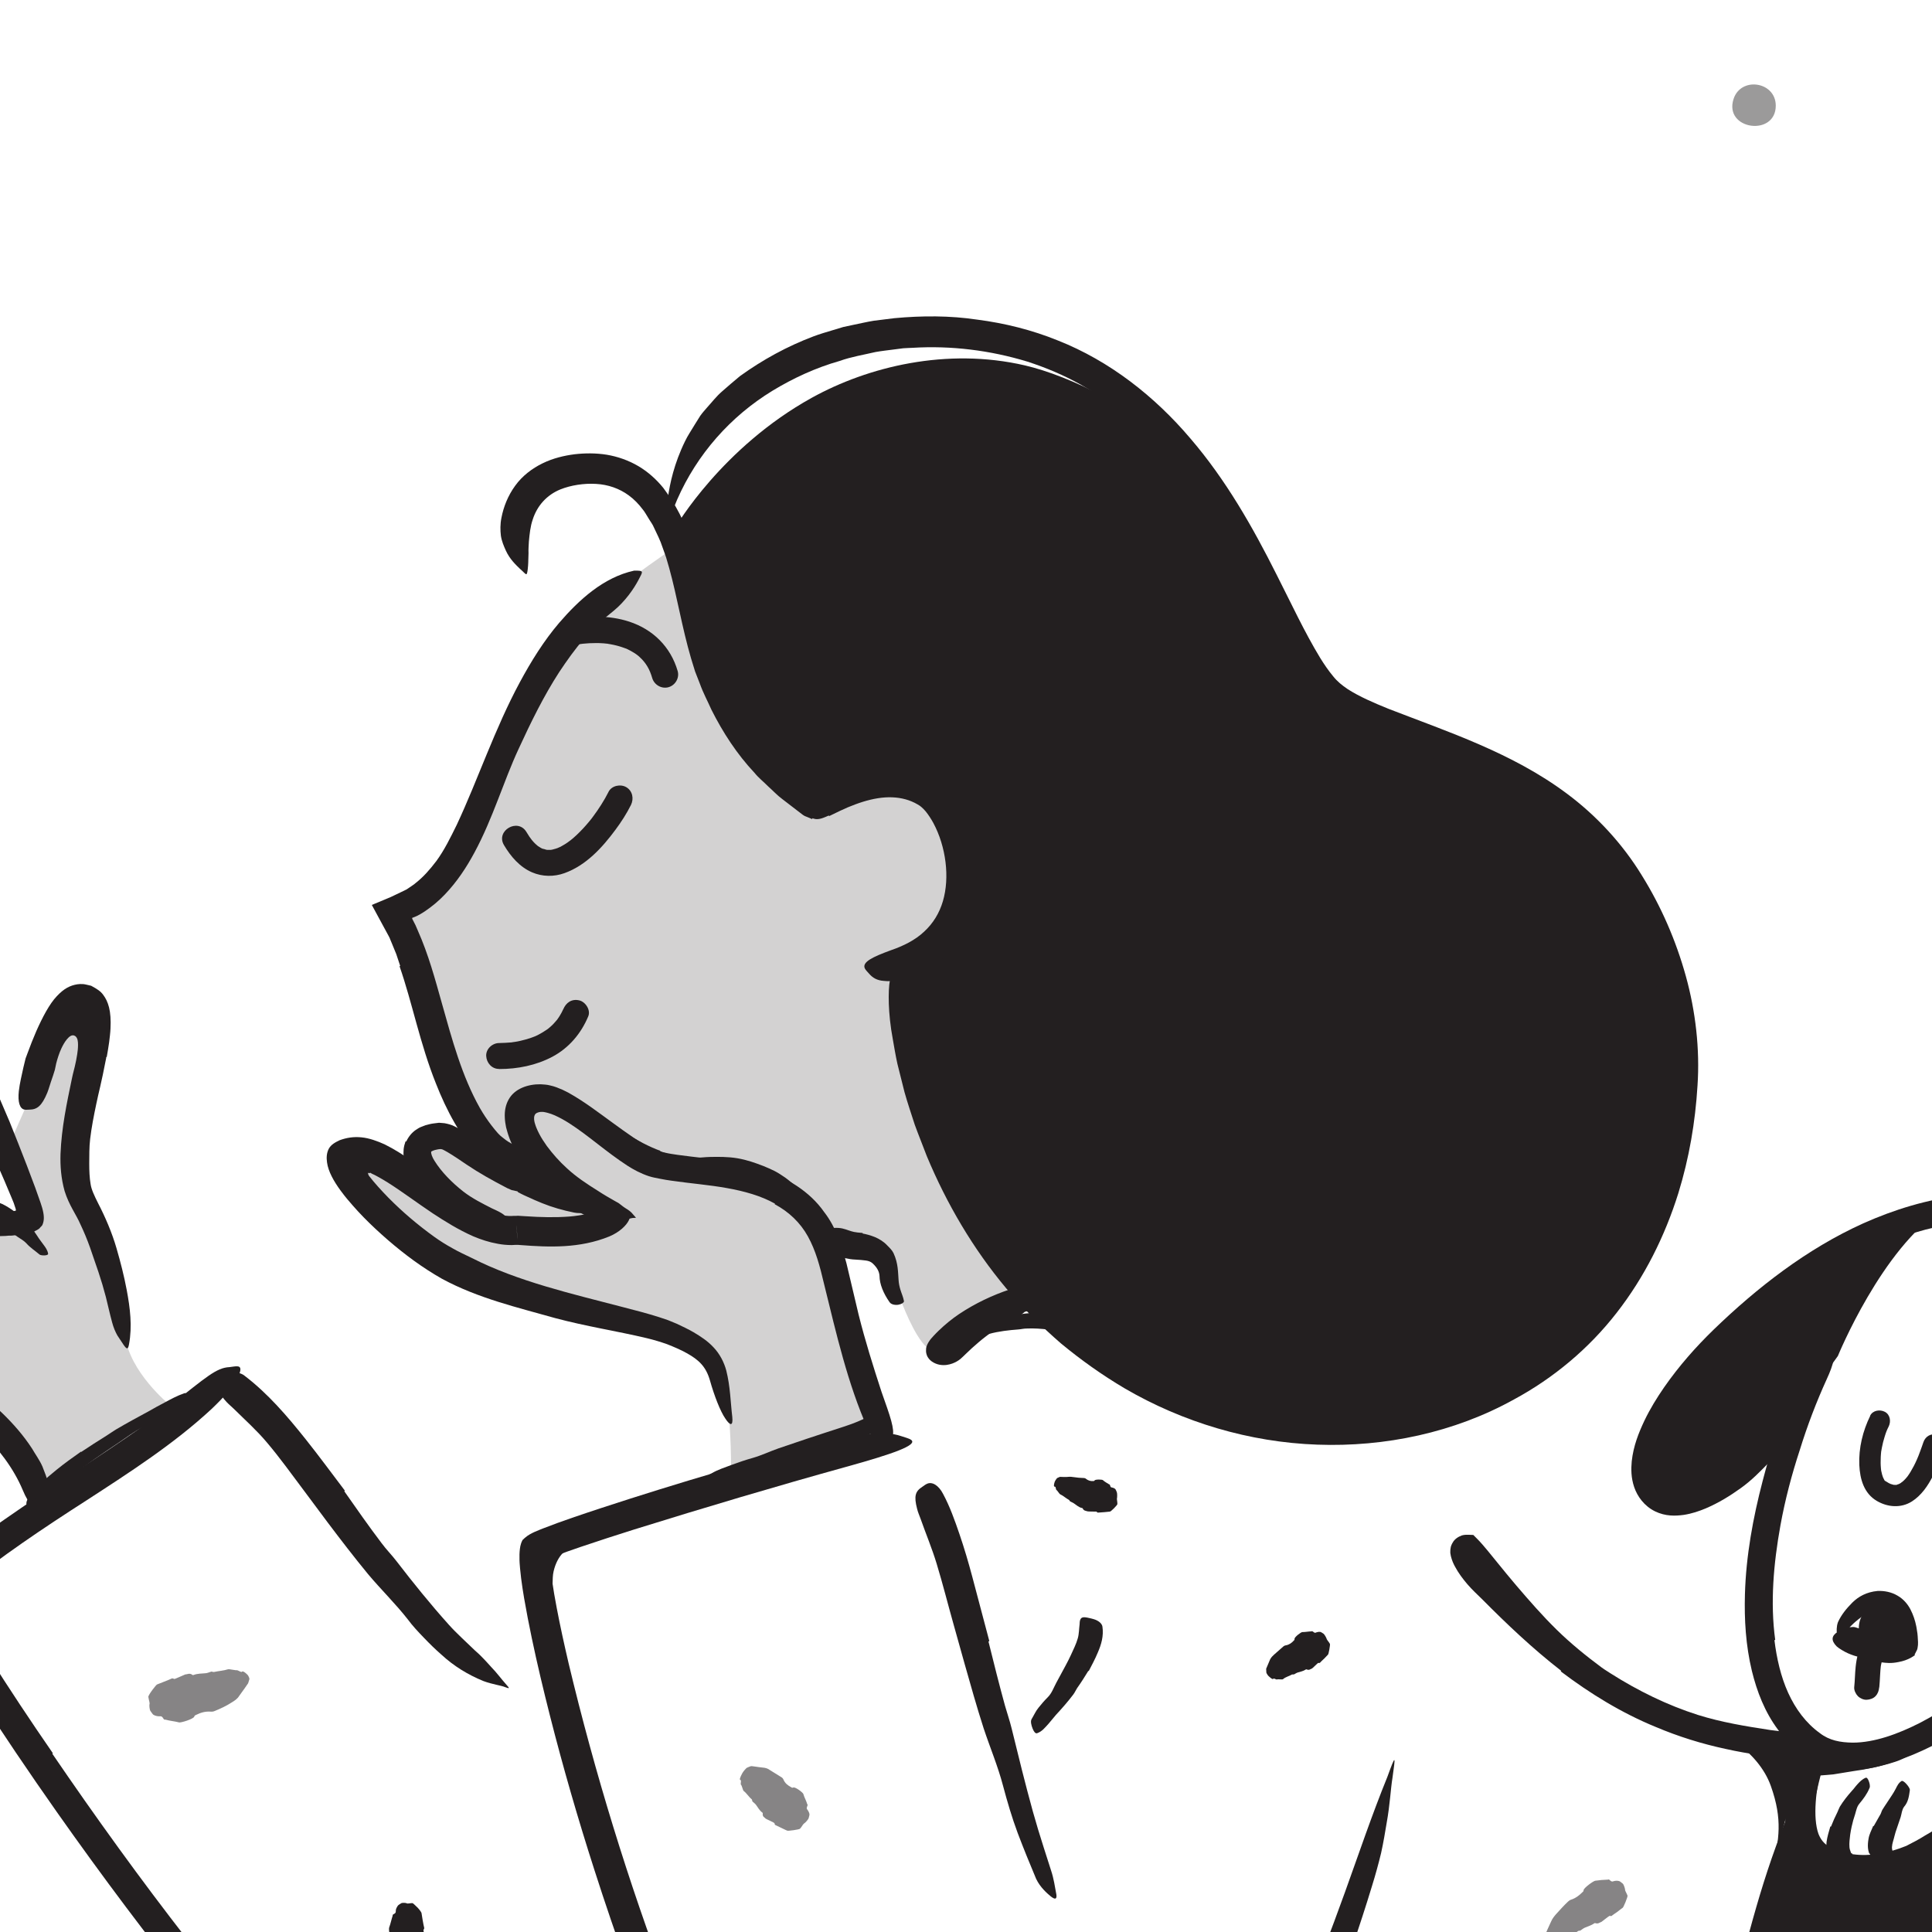 <svg width="400" height="400" viewBox="0 0 400 400" fill="none" xmlns="http://www.w3.org/2000/svg">
<path opacity="0.2" d="M139.904 112.973C137.468 115.446 121.473 123.907 112.673 139.656C103.873 155.406 98.302 174.348 92.844 180.183C87.386 186.037 81.929 189.059 81.929 189.059C81.929 189.059 89.332 204.28 89.671 208.906C90.011 213.533 93.751 233.211 98.547 235.647C103.344 238.083 110.917 239.726 110.917 239.726C110.917 239.726 106.158 229.264 109.236 228.546C112.314 227.829 119.207 229.453 123.059 232.607C126.912 235.76 131.048 240.142 136.071 240.935C141.094 241.728 156.485 243.239 160.262 245.259C164.039 247.28 172.254 257.591 172.254 257.591C172.254 257.591 183.49 256.854 183.755 259.895C184 262.935 189.911 281.404 194.292 279.78C198.673 278.156 214.159 267.6 214.159 267.6C214.159 267.6 185.549 218.575 186.568 208.925C187.588 199.275 204.924 190.192 202.507 184.602C200.09 179.012 191.592 160.222 191.592 160.222L168.666 165.736C168.666 165.736 147.364 140.129 145.457 132.877C143.549 125.625 139.904 112.954 139.904 112.954V112.973Z" fill="#231F20"/>
<path d="M136.675 238.347C137.827 238.782 139.092 239.216 140.206 239.424C141.377 239.612 142.624 239.688 143.964 239.707C144.928 239.707 145.928 239.556 146.948 239.537C148.761 239.499 150.687 239.48 152.633 239.801C154.634 240.141 156.334 240.746 158.09 241.425C158.864 241.746 159.62 242.067 160.375 242.445C161.112 242.823 161.81 243.295 162.509 243.767C163.378 244.39 164.209 245.089 164.926 245.882C165.606 246.732 166.059 247.752 166.475 248.696C166.72 249.3 166.645 249.244 166.192 248.885C165.795 248.507 164.794 248.035 163.718 247.62C162.15 246.524 160.375 245.882 158.657 245.183C156.976 244.409 155.125 243.748 153.275 243.238C151.16 242.634 148.667 243.068 146.136 243.295C144.72 243.408 143.266 243.522 141.755 243.465C140.244 243.389 138.658 243.068 137.26 242.653C135.504 242.105 133.842 241.388 132.237 240.594C129.82 239.386 127.573 237.932 125.344 236.572C123.607 235.514 121.851 234.589 120.132 233.626C119.754 233.418 119.358 233.229 118.999 233.003C117.658 232.096 117.356 231.624 117.45 230.756C117.469 230.567 117.469 230.34 117.526 230.17C117.677 229.566 118.527 229.453 119.736 229.83C123.267 231.039 126.572 232.871 129.688 234.759C132.011 236.119 134.333 237.403 136.732 238.272L136.694 238.366L136.675 238.347Z" fill="#231F20"/>
<path opacity="0.2" d="M81.192 253.342C81.192 253.342 67.954 239.953 73.959 239.745C79.965 239.537 88.198 243.654 88.198 243.654C88.198 243.654 83.251 235.175 88.198 235.685C93.146 236.195 106.686 241.312 106.686 241.312C106.686 241.312 105.553 229.717 109.255 228.584C112.956 227.451 126.61 235.571 126.61 235.571C126.61 235.571 142.68 243.899 148.875 243.673C155.069 243.446 161.036 246.09 164.624 249.452C168.212 252.813 176.352 273.378 176.352 273.378L182.111 297.796L151.33 306.653C151.33 306.653 151.953 284.539 147.345 280.857C142.737 277.174 107.385 269.469 107.498 268.997C107.612 268.525 83.836 256.741 81.211 253.38L81.192 253.342Z" fill="#231F20"/>
<path opacity="0.2" d="M30.846 296.153L34.981 290.733C34.981 290.733 26.785 284.048 25.879 276.438C24.973 268.827 16.04 245.826 16.04 245.826L18.741 214.175C18.741 214.175 19.458 207.528 17.419 208.151C15.36 208.793 8.656 221.653 8.656 221.653L2.5 235.647L6.182 252.341L-5.262 254.418L-41.464 176.349C-41.464 176.349 -43.805 174.687 -45.335 181.712C-46.865 188.737 -49.754 209.964 -49.754 209.964C-49.754 209.964 -47.563 220.766 -46.204 225.128C-44.844 229.49 -42.691 243.616 -42.691 243.616C-42.691 243.616 -40.803 258.271 -35.609 263.634C-30.416 268.978 -17.612 279.988 -14.175 282.632C-10.738 285.276 4.011 300.251 4.011 300.251L8.637 312.753L30.827 296.153H30.846Z" fill="#231F20"/>
<path d="M389.843 332.355H389.408C383.327 332.355 383.327 341.797 389.408 341.797H389.843C395.923 341.797 395.923 332.355 389.843 332.355H389.408C383.327 332.355 383.327 341.797 389.408 341.797H389.843C395.923 341.797 395.923 332.355 389.843 332.355Z" fill="#231F20"/>
<path d="M140.301 138.92C138.847 133.916 135.183 130.309 130.273 128.703C126.081 127.325 121.435 127.457 117.149 128.364C115.695 128.666 114.864 130.365 115.241 131.725C115.657 133.217 117.168 133.953 118.603 133.632C119.037 133.538 119.453 133.462 119.887 133.387C119.962 133.387 120.661 133.274 120.246 133.33C119.83 133.387 120.642 133.292 120.718 133.274C121.587 133.179 122.455 133.141 123.343 133.141C123.796 133.141 124.23 133.141 124.684 133.179C124.91 133.179 125.137 133.217 125.363 133.236C125.439 133.236 126.289 133.33 125.892 133.292C125.496 133.255 126.232 133.349 126.308 133.368C126.572 133.406 126.818 133.462 127.082 133.519C127.516 133.613 127.951 133.727 128.385 133.859C128.819 133.991 129.235 134.142 129.65 134.293C130.236 134.52 129.291 134.104 129.82 134.369C130.009 134.463 130.217 134.558 130.425 134.671C130.859 134.898 131.255 135.143 131.652 135.407C131.709 135.445 132.275 135.88 132.011 135.653C131.746 135.426 132.351 135.974 132.407 136.012C133.767 137.258 134.522 138.599 135.032 140.374C135.448 141.79 136.959 142.678 138.394 142.281C139.829 141.885 140.717 140.336 140.301 138.92Z" fill="#231F20"/>
<path d="M389.087 349.332C389.238 347.802 389.238 346.235 389.427 344.705L389.333 345.404C389.465 344.46 389.692 343.553 390.05 342.685L389.786 343.308C389.881 343.1 389.975 342.892 390.069 342.704C390.674 341.495 390.428 339.833 389.144 339.153C387.973 338.53 386.236 338.794 385.594 340.079C384.782 341.684 384.385 343.289 384.196 345.064C384.045 346.48 384.045 347.916 383.894 349.332C383.837 349.955 384.234 350.748 384.649 351.164C385.103 351.617 385.839 351.957 386.481 351.919C387.123 351.881 387.841 351.674 388.313 351.164C388.804 350.635 388.993 350.05 389.069 349.332H389.087Z" fill="#231F20"/>
<path d="M344.52 291.828C343.557 293.66 341.498 308.957 344.35 312.167C346.71 314.83 357.985 304.481 361.648 302.102C362.404 301.611 369.655 295.662 370.26 294.982L380.514 280.743C380.514 280.743 389.673 258.308 402.25 250.377C412.391 243.994 369.995 263.596 363.914 270.054C357.833 276.494 344.501 291.828 344.501 291.828H344.52Z" fill="#231F20"/>
<path d="M401.248 360.852C399.133 361.947 396.98 362.967 394.771 363.798C393.959 364.1 393.204 364.516 392.373 364.761C389.464 365.705 386.481 366.31 383.516 366.725C382.194 366.933 380.891 367.141 379.569 367.367C377.888 367.48 376.188 367.839 374.489 367.31C373.96 367.008 374.017 366.857 374.432 366.253C374.848 365.668 375.584 364.799 376.509 364.648L378.927 364.1C379.739 363.968 380.532 363.855 381.363 363.76C382.968 363.534 384.592 363.326 386.254 363.099C388.237 362.854 390.125 361.985 392.033 361.286C394.091 360.436 396.168 359.587 398.132 358.491C399.36 357.868 400.55 357.132 401.739 356.414C403.496 355.262 405.29 354.091 406.876 352.713C408.122 351.655 409.161 350.39 410.256 349.219C410.502 348.955 410.71 348.671 410.955 348.407C411.163 348.143 411.408 347.992 411.654 347.935C411.88 347.84 412.088 347.803 412.277 347.765C412.655 347.727 412.976 347.803 413.334 347.973C413.504 348.048 413.674 348.105 413.807 348.199C414.241 348.482 414.203 349.219 413.825 350.295C412.258 352.977 409.803 354.979 407.291 356.962C405.422 358.416 403.382 359.7 401.324 360.927L401.267 360.852H401.248Z" fill="#231F20"/>
<path d="M373.224 376.186C372.072 377.772 359.911 415.957 357.475 429.894C355.02 443.812 355.416 465.642 353.943 477.332C352.47 489.021 358.23 499.295 358.23 499.295L517.673 496.651C517.673 496.651 631.415 489.135 650.281 479.352C669.146 469.57 679.778 466.473 683.215 451.063C686.671 435.672 687.483 400.113 687.483 400.113L674.396 317.228C674.396 317.228 635.041 177.444 630.093 178.086C625.145 178.728 541.071 182.788 540.372 183.393C539.673 183.997 539.333 202.334 540.806 208.906C542.279 215.478 562.41 275.587 562.41 275.587C562.41 275.587 581.012 340.248 582.919 350.201C584.808 360.172 590.227 367.725 582.485 370.275C574.761 372.824 543.205 370.275 543.205 370.275C543.205 370.275 486.362 355.923 484.549 356.338C482.736 356.754 468.214 353.864 466.703 355.753C466.703 355.753 468.799 369.935 465.627 373.995C462.454 378.055 451.01 379.34 444.306 378.546C437.602 377.753 425.818 364.043 425.818 364.043L421.38 360.266C421.38 360.266 407.311 380.322 401.211 383.381C395.112 386.44 382.78 386.705 379.758 385.25C376.737 383.796 373.205 376.148 373.205 376.148L373.224 376.186Z" fill="#231F20"/>
<path d="M367.105 386.478C368.257 380.869 369.144 376.809 366.633 369.765C363.932 362.174 355.245 357.944 353.942 357.792L373.903 360.569L367.086 386.478H367.105Z" fill="#231F20"/>
<path d="M217.124 275.285C215.613 275.096 214.064 274.983 212.516 275.059C211.949 275.059 211.402 275.21 210.835 275.248C208.852 275.399 206.813 275.625 204.849 276.154C203.961 276.362 203.149 276.758 202.299 277.042C201.223 277.457 200.146 277.891 199.032 278.288C198.673 278.401 198.636 278.25 198.806 277.91C198.976 277.589 199.297 276.966 199.806 276.475C201.657 274.7 204.037 273.737 206.492 273.17C207.965 272.849 209.457 272.396 210.967 272.132C212.629 271.867 214.329 271.754 216.01 271.754C217.048 271.754 218.087 271.792 219.125 271.867C220.693 271.962 222.241 272.226 223.79 272.415C224.98 272.604 226.207 272.566 227.435 272.736C227.699 272.755 227.982 272.755 228.247 272.849C229.21 273.132 229.418 273.51 229.267 274.568C229.229 274.813 229.21 275.04 229.153 275.285C228.964 276.06 228.379 276.588 227.661 276.645C225.565 276.796 223.639 276.418 221.637 276.078C220.164 275.795 218.653 275.531 217.124 275.399V275.304V275.285Z" fill="#231F20"/>
<path d="M2.915 250.887C3.671 251.51 4.388 252.171 5.087 252.851C5.351 253.077 5.654 253.247 5.88 253.512C6.749 254.38 7.429 255.457 8.09 256.458C8.392 256.892 8.713 257.307 9.034 257.742C9.431 258.27 9.846 258.856 9.959 259.555C9.997 259.781 9.695 259.876 9.298 259.913C8.902 259.932 8.392 259.913 8.146 259.706C7.24 258.931 6.239 258.308 5.446 257.402C4.955 256.873 4.275 256.495 3.652 256.08C2.991 255.608 2.311 255.136 1.612 254.682C1.178 254.418 0.744 254.135 0.29 253.927C-0.389 253.587 -1.088 253.228 -1.825 253.077C-2.391 252.964 -3.014 253.134 -3.543 253.285C-3.656 253.323 -3.789 253.379 -3.902 253.398C-4.299 253.474 -4.393 253.153 -4.469 251.925L-4.525 251.094C-4.582 250.15 -4.336 249.376 -3.845 249.149C-2.372 248.45 -0.88 248.753 0.404 249.244C1.329 249.678 2.179 250.244 2.991 250.83L2.953 250.924L2.915 250.887Z" fill="#231F20"/>
<path d="M-51.68 147.928C-49.641 146.889 -46.374 147.682 -46.374 147.682L2.519 254.55L-5.243 254.437L-41.445 176.368C-41.445 176.368 -53.701 148.985 -51.68 147.947V147.928Z" fill="#231F20"/>
<path d="M16.814 300.61C18.552 299.458 20.289 298.325 22.064 297.23C22.706 296.833 23.311 296.38 23.972 295.983C26.276 294.623 28.617 293.358 30.959 292.093C31.979 291.507 33.017 290.922 34.056 290.393C35.378 289.676 36.7 288.958 38.135 288.467C38.588 288.316 38.664 288.599 38.475 289.071C38.286 289.543 37.852 290.261 37.153 290.752C35.907 291.64 34.698 292.565 33.414 293.358C32.092 294.114 30.77 294.831 29.41 295.549C27.767 296.38 26.257 297.551 24.708 298.589C23.009 299.741 21.29 300.874 19.609 302.064C18.571 302.8 17.551 303.537 16.531 304.292C15.001 305.444 13.472 306.615 12.055 307.899C10.96 308.9 10.016 310.014 9.034 311.11C8.807 311.355 8.637 311.601 8.392 311.827C7.523 312.658 7.108 312.753 6.352 312.337C6.182 312.243 5.993 312.167 5.842 312.054C5.332 311.676 5.332 310.959 5.842 310.203C7.372 307.937 9.506 306.086 11.697 304.311C13.321 302.989 15.039 301.762 16.758 300.553L16.795 300.61H16.814Z" fill="#231F20"/>
<path d="M110.124 331.165C110.199 329.031 110.124 327.048 110.652 324.461C110.879 323.573 111.087 322.667 111.54 321.836C113.164 318.89 115.846 317.285 118.339 316.189C119.453 315.698 120.548 315.208 121.643 314.735C123.022 314.074 124.495 313.678 126.025 313.546C126.497 313.508 126.572 313.961 126.383 314.584C126.176 315.207 125.722 316.057 125.024 316.529C123.777 317.379 122.474 317.946 121.228 318.626C120 319.305 118.83 319.966 117.696 320.665C116.261 321.439 115.449 322.818 114.958 324.159C114.694 324.914 114.486 325.707 114.448 326.595C114.392 327.501 114.392 328.54 114.411 329.541L114.543 333.261C114.656 335.15 114.732 337.057 115.053 338.927C115.298 340.381 115.77 341.759 116.129 343.157C116.205 343.459 116.299 343.761 116.337 344.082C116.488 345.253 116.28 345.687 115.411 346.103C115.204 346.197 115.015 346.31 114.826 346.386C114.146 346.631 113.466 346.254 113.013 345.423C111.597 342.987 111.049 340.248 110.634 337.472C110.331 335.414 110.105 333.318 110.029 331.203H110.143L110.124 331.165Z" fill="#231F20"/>
<path d="M169.459 300.402L163.549 302.215C162.831 302.442 162.151 302.763 161.415 302.97C158.865 303.763 156.259 304.349 153.691 305.085C152.558 305.406 151.425 305.784 150.31 306.143C148.894 306.634 147.44 307.087 145.873 307.087C145.382 307.087 145.419 306.974 145.721 306.596C146.024 306.218 146.534 305.406 147.308 305.048C148.649 304.254 150.103 303.82 151.519 303.272C152.954 302.744 154.39 302.253 155.881 301.837C157.657 301.327 159.394 300.496 161.169 299.873L167.08 297.871L170.744 296.663C172.594 296.04 174.464 295.492 176.277 294.831C177.693 294.321 179.034 293.66 180.412 293.075C180.715 292.943 180.998 292.791 181.319 292.697C182.49 292.3 182.943 292.508 183.434 293.282C183.547 293.452 183.661 293.622 183.755 293.792C184.019 294.359 183.717 295.114 182.924 295.586C180.601 296.908 177.995 297.72 175.37 298.589C173.406 299.212 171.442 299.835 169.478 300.477L169.441 300.402H169.459Z" fill="#231F20"/>
<path d="M101.361 236.157C100.644 235.401 99.964 234.627 99.303 233.853C99.058 233.569 98.793 233.324 98.548 233.022C97.717 232.002 97.056 230.869 96.338 229.792C96.017 229.32 95.677 228.848 95.337 228.395C94.903 227.81 94.469 227.243 94.147 226.563C93.94 226.167 94.884 226.185 95.507 226.733C96.527 227.791 97.547 228.829 98.415 229.981C98.944 230.68 99.624 231.284 100.247 231.926C100.908 232.644 101.588 233.343 102.306 234.004C102.74 234.4 103.193 234.816 103.646 235.193C104.345 235.76 105.063 236.327 105.856 236.742C106.46 237.082 107.121 237.271 107.763 237.478C107.895 237.516 108.047 237.573 108.179 237.611C108.689 237.799 108.783 238.007 108.707 238.612C108.689 238.744 108.67 238.895 108.651 239.027C108.556 239.48 108.198 239.745 107.707 239.726C106.29 239.612 104.836 239.178 103.703 238.272C102.834 237.648 102.041 236.931 101.286 236.194L101.324 236.157H101.361Z" fill="#231F20"/>
<path d="M213.082 271.357C209.796 272.169 206.548 273.435 203.545 275.134C202.45 275.758 201.468 276.551 200.429 277.249C199.523 277.873 198.635 278.534 197.823 279.213C197.427 279.553 197.03 279.912 196.728 280.214L196.539 280.422L196.483 280.479C196.709 280.592 195.878 280.158 195.595 280.007C195.161 279.818 194.821 279.686 194.556 279.648C194.462 279.629 194.349 279.667 194.349 279.648C194.16 279.874 195.954 277.665 195.198 278.609C195.198 278.609 195.198 278.609 195.217 278.534C195.236 278.477 195.274 278.345 195.274 278.194C195.274 278.118 195.274 278.024 195.274 277.948V277.816C195.293 277.835 195.387 277.835 195.482 277.816C195.576 277.797 195.689 277.74 195.765 277.703C195.765 277.703 195.897 277.589 196.029 277.495L196.369 277.174C197.276 276.324 198.258 275.531 199.24 274.757C201.015 273.416 202.847 272.094 204.867 271.093C206.189 270.508 207.549 269.998 208.946 269.696C210.344 269.356 211.798 269.431 213.195 269.544C214.064 269.639 213.97 269.998 213.328 270.602C212.667 271.131 211.571 272.264 210.306 272.906C209.154 273.416 208.078 274.02 207.077 274.7C206.057 275.342 205.037 275.946 204.074 276.721C203.111 277.457 202.167 278.269 201.223 279.119L199.825 280.441C199.561 280.686 199.485 280.8 198.862 281.347C198.352 281.763 197.804 282.065 197.2 282.292C196.464 282.556 195.595 282.745 194.537 282.556C194.009 282.462 193.442 282.235 192.97 281.914L192.8 281.782L192.706 281.706C192.706 281.706 192.573 281.593 192.46 281.48C192.347 281.347 192.234 281.215 192.139 281.064C191.95 280.8 191.799 280.365 191.78 280.195C191.743 280.025 191.724 279.855 191.724 279.685C191.724 279.516 191.724 279.327 191.743 279.176L191.78 278.968C191.818 278.836 191.856 278.666 191.912 278.552L192.007 278.326C192.082 278.156 192.139 278.061 192.196 277.967C192.63 277.249 192.951 276.947 193.31 276.551C193.65 276.173 193.99 275.852 194.33 275.512C195.689 274.209 197.087 273.057 198.579 272.056C201.865 269.866 205.434 268.166 209.135 266.938C211.42 266.183 213.781 265.635 216.141 265.258C219.748 264.691 223.431 264.748 227.019 265.125C229.795 265.428 232.59 265.711 235.309 266.466C235.914 266.617 236.518 266.768 237.103 266.995C239.256 267.864 239.728 268.6 239.502 270.035C239.445 270.375 239.426 270.715 239.332 271.017C238.992 272.075 237.821 272.415 236.329 272.113C231.891 271.206 227.604 270.205 223.11 270.168C219.805 270.111 216.425 270.489 213.139 271.414L213.101 271.282L213.082 271.357Z" fill="#231F20"/>
<path d="M139.904 109.063C139.904 109.063 149.441 92.652 168.099 82.341C179.713 75.921 196.011 71.898 212.214 75.656C221.448 77.809 236.48 84.947 243.354 93.71C250.209 102.472 270.34 137.239 270.34 137.239C270.34 137.239 284.372 151.044 300.782 155.104C317.174 159.164 329.223 171.08 333.169 176.689C337.097 182.298 349.014 212.626 348.919 220.029C348.825 227.432 342.612 253.851 338.91 260.159C335.19 266.447 320.385 284.482 312.113 288.127C303.842 291.753 274.117 293.755 271.87 294.925C269.623 296.096 233.666 284.275 226.301 279.213C218.936 274.152 194.783 242.558 191.478 229.453C188.173 216.347 185.586 196.725 185.586 196.725C185.586 196.725 197.71 197.934 198.428 183.431C199.164 168.927 193.612 162.507 186.625 162.96C179.638 163.413 168.722 167.643 168.722 167.643C168.722 167.643 155.088 157.351 151.518 146.832C147.949 136.314 141.585 115.087 141.585 115.087L139.942 109.101L139.904 109.063Z" fill="#231F20"/>
<path d="M379.097 378.15C379.493 377.13 379.947 376.111 380.438 375.148C380.608 374.789 380.721 374.411 380.91 374.071C381.646 372.863 382.515 371.786 383.402 370.785C383.818 370.37 384.139 369.86 384.535 369.444C385.026 368.897 385.555 368.349 386.273 368.066C386.5 367.971 386.745 368.292 386.915 368.765C387.085 369.218 387.236 369.841 387.066 370.181C386.537 371.465 385.801 372.409 384.97 373.429C384.441 374.033 384.309 374.864 384.082 375.62C383.799 376.451 383.554 377.3 383.365 378.188C383.251 378.736 383.138 379.283 383.062 379.85C382.968 380.7 382.836 381.568 382.911 382.437C382.968 383.117 383.327 383.778 383.591 384.439C383.648 384.59 383.742 384.722 383.78 384.873C383.931 385.421 383.535 385.61 382.194 385.78L381.287 385.893C380.305 385.987 379.361 385.78 379.04 385.364C378.134 384.137 378.058 382.739 378.171 381.323C378.322 380.265 378.644 379.208 378.946 378.169H379.059L379.097 378.15Z" fill="#231F20"/>
<path d="M387.935 378.074C388.407 377.243 388.86 376.431 389.332 375.619C389.502 375.317 389.54 374.996 389.729 374.694C390.352 373.674 391.069 372.692 391.693 371.691C391.995 371.257 392.24 370.804 392.486 370.35C392.788 369.765 393.052 369.142 393.694 368.745C393.883 368.613 394.299 368.915 394.676 369.331C395.054 369.746 395.451 370.294 395.413 370.634C395.243 371.861 395.092 373.07 394.223 374.071C393.751 374.694 393.732 375.506 393.506 376.224C393.241 377.017 392.977 377.829 392.694 378.622C392.524 379.113 392.354 379.604 392.24 380.114C392.07 380.888 391.749 381.625 391.712 382.399C391.674 383.003 391.995 383.645 392.108 384.231C392.108 384.363 392.146 384.495 392.108 384.608C391.995 385.062 391.617 385.194 390.465 385.232L389.691 385.269C388.822 385.269 388.086 385.043 387.708 384.59C387.425 384.268 387.16 383.929 386.953 383.607C386.839 383.286 386.783 382.947 386.745 382.625C386.688 381.983 386.745 381.341 386.858 380.718C386.99 379.774 387.481 378.924 387.821 378.055H387.935V378.074Z" fill="#231F20"/>
<path d="M675.302 469.533C667.484 476.595 657.985 480.788 648.543 483.772C639.044 486.755 629.375 488.568 619.725 489.928C600.406 492.647 581.106 493.743 561.9 495.216C547.925 496.292 533.856 497.746 519.806 498.634C495.029 500.277 470.215 501.41 445.401 501.976C432.994 502.26 420.567 502.392 408.141 502.297C395.715 502.146 383.289 501.995 370.825 501.013C368.049 500.806 365.273 500.484 362.478 500.107C361.081 499.88 359.665 499.654 358.229 499.295C357.512 499.144 356.737 498.86 355.982 498.615C355.548 498.407 355.113 498.199 354.698 497.954C354.301 497.69 353.848 497.331 353.546 496.972C352.243 495.537 351.658 494.007 351.185 492.534C350.732 491.061 350.449 489.626 350.222 488.191C349.826 485.32 349.656 482.488 349.618 479.674C349.561 468.437 350.883 457.428 352.47 446.569C354.585 432.613 357.342 418.752 360.835 405.061C362.611 398.224 364.499 391.407 366.822 384.703C367.993 381.36 369.22 378.037 370.561 374.751C371.921 371.484 373.469 368.273 375.169 365.138C377.341 361.267 378.606 359.756 378.795 360.021C379.021 360.285 378.266 362.325 377.341 365.951C376.377 369.558 375.301 374.713 373.771 380.832C373.035 383.891 372.242 387.215 371.392 390.746C370.467 394.259 369.485 397.96 368.446 401.812C364.745 415.485 361.704 429.384 359.344 443.359C358.173 450.346 357.172 457.352 356.492 464.377C355.831 471.364 355.378 478.446 355.869 485.131C356.001 486.793 356.209 488.417 356.549 489.871C356.851 491.288 357.455 492.685 357.795 493.006C357.833 493.082 357.852 493.025 357.852 493.082C357.663 493.365 358.267 492.496 357.436 493.724L357.568 493.554L357.833 493.195C357.965 493.063 357.927 493.176 357.965 493.157C358.022 493.176 358.078 493.214 358.135 493.252L358.588 493.403C359.155 493.629 359.967 493.799 360.722 493.988C362.308 494.328 364.008 494.593 365.727 494.819C372.638 495.688 379.777 496.122 386.915 496.443C401.192 497.085 415.563 497.104 429.972 497.048C464.436 496.821 500.298 494.649 535.461 491.854C554.818 490.287 574.175 488.738 593.532 487.171C603.182 486.302 612.794 485.32 622.293 483.772C631.792 482.242 641.196 480.184 650.148 476.992C655.624 474.99 660.912 472.516 665.69 469.325C670.392 466.077 674.603 462.13 677.625 457.352C680.722 452.65 682.44 447.135 683.555 441.451C684.631 435.748 685.122 429.875 685.273 423.983C685.462 415.051 684.971 406.061 684.121 397.11C683.271 388.14 682.082 379.189 680.646 370.294C677.795 352.467 674.093 334.81 669.977 317.342C663.556 290.185 655.964 263.898 648.391 237.346C646.73 231.492 645.011 225.789 643.425 219.859C637.457 197.915 636.362 190.569 637.136 185.395C637.306 184.224 637.438 182.713 637.703 182.014C638.175 180.862 638.93 182.524 640.252 186.396C641.593 190.267 643.425 196.442 645.748 204.393C659.741 251.623 674.584 301.743 684.461 353.43C688.03 372.636 691.09 392.068 691.788 411.916C692.09 421.83 691.883 431.877 690.032 441.98C689.069 447.022 687.69 452.102 685.216 456.956C682.743 461.771 679.381 466.058 675.472 469.627L675.321 469.552L675.302 469.533Z" fill="#231F20"/>
<path d="M323.217 345.914C317.306 341.325 311.943 336.226 306.788 331.033L305.352 329.636C304.824 329.126 304.276 328.54 303.804 327.993C302.841 326.86 301.972 325.727 301.198 324.272C300.915 323.725 300.631 323.158 300.386 322.176L300.31 321.742L300.272 321.534V321.175C300.272 320.93 300.291 320.684 300.348 320.439C300.348 320.231 300.556 319.702 300.763 319.381C301.16 318.645 301.897 318.173 302.671 317.889C303.162 317.757 303.596 317.738 304.068 317.757L305.031 317.795L305.673 318.437C306.674 319.419 307.316 320.25 308.015 321.062L309.998 323.498C311.301 325.122 312.623 326.709 313.964 328.295C316.645 331.43 319.365 334.546 322.292 337.416C325.2 340.268 328.392 342.855 331.602 345.234C333.698 346.745 335.889 348.086 338.117 349.408C340.346 350.673 342.612 351.976 345.048 352.845C346.54 353.468 346.219 353.902 344.727 354.016C343.971 354.072 342.933 354.016 341.63 353.959C340.383 353.77 338.929 353.487 337.4 352.996C336.115 352.448 334.794 351.938 333.509 351.353L329.808 349.351C328.599 348.634 327.429 347.859 326.258 347.104C325.068 346.367 324.048 345.404 322.915 344.573C318.609 341.023 314.681 337.095 311.131 332.865C309.658 331.071 308.128 329.277 306.618 327.502L304.314 324.858C303.558 324.008 302.746 323.102 302.161 322.554L303.747 322.176C303.861 321.874 303.804 321.459 303.709 321.213C303.766 321.119 303.521 320.949 303.709 321.081C303.709 321.062 304.144 321.232 304.446 321.156C304.71 321.1 305.466 321.081 305.768 320.93C305.768 320.968 305.9 321.307 306.089 321.647C306.467 322.327 306.977 323.064 307.505 323.781C307.996 324.442 308.525 325.084 309.054 325.632L310.961 327.558C312.226 328.842 313.511 330.127 314.833 331.354C316.136 332.619 317.439 333.866 318.798 335.055C320.12 336.283 321.48 337.473 322.858 338.606C326.239 341.476 329.77 344.139 333.491 346.481C339.118 350.05 345.18 353.034 351.525 355.054C356.473 356.603 361.496 357.415 366.557 358.189C367.672 358.34 368.786 358.435 369.9 358.624C374.074 359.247 375.358 359.757 376.056 361.343C376.208 361.702 376.453 362.061 376.51 362.4C376.774 363.534 374.904 364.213 371.713 364.062C366.992 363.798 362.157 363.194 357.285 362.098C352.413 361.06 347.522 359.549 342.801 357.547C335.738 354.658 329.147 350.598 323.142 346.046L323.217 345.933V345.914Z" fill="#231F20"/>
<path d="M84.101 236.364C84.573 235.307 85.309 234.476 86.046 233.966C86.386 233.739 86.782 233.475 87.122 233.343L88.104 232.965C88.709 232.795 89.313 232.644 89.842 232.587L90.899 232.455C91.277 232.455 91.654 232.549 92.032 232.549C92.75 232.682 93.543 232.889 94.128 233.21C94.638 233.456 95.054 233.701 95.45 233.947C96.262 234.438 96.98 234.929 97.679 235.42C98.717 236.138 99.775 236.723 100.757 237.441L104.383 240.16C105.535 241.01 106.875 241.784 107.688 242.124C108.141 242.2 108.594 242.351 108.991 242.539C109.349 242.691 109.576 242.842 109.859 242.993C110.407 243.314 110.898 243.635 111.389 243.956C112.994 245.013 114.656 245.901 116.261 246.826C118.357 247.903 120.454 249.13 122.55 249.753C123.173 249.904 123.211 250.207 122.512 250.622C121.832 251 120.359 251.34 118.886 251.056C116.563 250.584 114.354 249.961 112.258 249.111C111.219 248.696 110.199 248.243 109.217 247.789C108.726 247.563 108.235 247.355 107.82 247.128L107.253 246.826C107.253 246.826 107.178 246.77 107.14 246.656L105.931 246.392L104.987 245.976C101.871 244.352 99.227 242.879 96.678 241.161C95.299 240.236 93.939 239.291 92.655 238.536C92.353 238.347 91.975 238.177 91.825 238.083C91.673 238.007 91.522 237.932 91.334 237.913C91.239 237.894 91.163 237.913 91.088 237.913C91.012 237.913 90.767 237.932 90.635 237.969C90.352 238.045 90.011 238.083 89.823 238.177C89.653 238.215 89.558 238.272 89.502 238.309C89.388 238.347 89.407 238.385 89.351 238.385C89.351 238.423 89.275 238.309 89.275 238.498C89.2 238.781 89.483 239.612 89.955 240.33C91.371 242.615 93.581 244.862 95.922 246.694C97.773 248.129 99.869 249.168 101.909 250.207C102.362 250.433 102.834 250.603 103.269 250.849C104.893 251.717 105.214 252.246 104.987 253.681C104.93 254.002 104.912 254.342 104.836 254.663C104.59 255.721 103.42 256.193 101.89 255.74C97.452 254.399 93.467 251.887 89.785 248.715C88.425 247.506 87.103 246.203 85.857 244.579C85.234 243.729 84.667 242.823 84.157 241.595C83.912 240.953 83.685 240.254 83.572 239.367C83.515 238.951 83.534 238.385 83.572 237.913C83.629 237.384 83.78 236.799 83.969 236.289L84.101 236.326V236.364Z" fill="#231F20"/>
<path d="M82.855 199.974L82.043 197.537L81.098 195.233L80.853 194.648L80.74 194.365L80.683 194.214L80.645 194.138L80.513 193.874L79.323 191.683L76.981 187.359L80.154 186.037C80.721 185.81 81.174 185.602 81.589 185.395L82.892 184.771L84.177 184.148L84.819 183.714C85.215 183.412 85.668 183.185 86.046 182.826C87.651 181.58 89.049 179.975 90.352 178.256C91.995 176.009 93.26 173.422 94.563 170.778C98.963 161.392 102.4 150.949 107.631 141.242C109.954 136.937 112.579 132.688 115.789 128.93C119.887 124.19 124.929 119.544 131.275 118.146C133.409 118.109 133.125 118.279 132.2 120.054C131.256 121.848 129.518 124.416 127.082 126.437C124.854 128.193 122.758 130.082 120.907 132.253C119.037 134.406 117.376 136.748 115.77 139.165C112.598 144.056 109.935 149.476 107.348 155.104C104.232 161.827 102.06 169.399 98.246 176.481C96.603 179.54 94.639 182.543 92.108 185.187C90.862 186.509 89.426 187.699 87.878 188.737C86.575 189.587 86.008 189.795 85.328 190.04C85.31 190.305 85.612 190.663 85.744 191.003L86.008 191.513L86.499 192.646C88.709 197.613 90.087 202.731 91.485 207.716C93.6 215.251 95.639 222.805 99.341 229.377C102.249 234.457 106.366 238.479 111.163 241.274C112.126 242.011 113.353 242.332 114.411 242.917C116.394 244.031 117.829 244.522 118.735 245.164C119.642 245.806 120.057 246.524 120.303 247.487C120.416 247.922 120.605 248.394 120.624 248.809C120.737 250.207 118.49 250.509 114.694 249.527C109.236 247.733 103.835 244.503 99.624 239.952C95.337 235.439 92.429 229.868 90.257 224.335C86.953 216.101 85.366 207.641 82.722 200.049L82.855 199.992V199.974Z" fill="#231F20"/>
<path d="M333.68 261.425C340.818 249.754 344.538 235.779 345.01 221.899C345.256 215.063 344.179 208.208 342.14 201.56C340.1 194.932 337.135 188.53 333.321 182.77C330.526 178.54 327.164 174.914 323.331 171.666C319.516 168.399 315.135 165.774 310.64 163.338C302.671 158.994 293.946 155.973 285.146 152.404L281.822 150.987C280.708 150.44 279.594 149.968 278.48 149.344C277.366 148.683 276.251 148.155 275.156 147.286C274.061 146.549 272.947 145.567 272.059 144.548C268.565 140.487 266.488 136.22 264.26 132.027C259.973 123.605 255.951 115.276 251.059 107.477C246.206 99.697 240.503 92.426 233.591 86.534C230.532 83.928 227.227 81.605 223.733 79.622C220.221 77.658 216.501 76.091 212.686 74.863C205 72.522 196.898 71.521 188.929 72.012C188.287 72.05 187.645 72.05 187.003 72.106L185.095 72.352C183.83 72.522 182.546 72.654 181.281 72.88C178.788 73.466 176.257 73.862 173.84 74.731C168.911 76.129 164.247 78.281 159.922 80.906C151.235 86.213 144.324 94.031 140.188 103.455C137.827 109.403 137.695 108.705 138.299 102.945C138.696 100.112 139.565 95.976 141.831 91.35C142.378 90.198 143.134 89.102 143.851 87.894C144.229 87.29 144.607 86.685 144.985 86.081C145.4 85.495 145.891 84.948 146.382 84.381C147.383 83.286 148.327 82.04 149.517 81.02C150.688 79.981 151.915 78.942 153.18 77.885C157.883 74.486 163 71.691 168.401 69.651C169.742 69.141 171.14 68.745 172.518 68.329L174.577 67.706L176.692 67.253C178.108 66.97 179.506 66.63 180.922 66.403L185.19 65.874C190.893 65.346 196.672 65.327 202.337 66.177C208.021 66.913 213.649 68.31 218.993 70.482C229.776 74.731 239.105 82.115 246.414 90.727C253.817 99.338 259.369 109.139 264.298 118.959C267.281 124.813 270.057 130.837 273.343 136.238C274.174 137.579 275.043 138.844 275.968 139.959C276.875 141.111 277.838 141.866 279.028 142.678C281.464 144.245 284.466 145.53 287.488 146.757C299.763 151.516 313.114 155.878 324.369 164.282C330.526 168.852 335.927 174.706 339.912 181.222C343.953 187.718 346.993 194.743 349.033 202.089C351.053 209.378 351.96 217.197 351.45 224.769C350.997 232.323 349.713 239.802 347.484 247.034C344.708 255.91 340.478 264.408 334.718 271.792C328.977 279.195 321.631 285.332 313.435 289.751C301.066 296.607 286.751 299.609 272.739 299.099C258.689 298.608 244.865 294.454 232.855 287.448C228.19 284.69 223.809 281.574 219.654 278.137C215.613 274.625 211.779 270.848 208.342 266.75C201.468 258.554 196.011 249.244 191.894 239.386C191.063 237.177 190.175 235.024 189.382 232.833C188.665 230.605 187.909 228.395 187.267 226.11C186.738 223.976 186.247 222.031 185.794 220.237C185.398 218.443 185.133 216.781 184.869 215.289C184.302 212.287 184.095 209.832 184.019 207.811C183.962 205.772 184.019 204.166 184.265 202.826C184.434 201.485 184.68 200.408 185.001 199.464C185.284 198.595 185.53 197.462 185.813 196.952C186.304 196.103 186.946 197.387 187.777 200.408C188.211 201.919 188.589 203.864 189.269 206.149C189.968 208.434 190.289 211.154 191.082 214.137C195.067 231.87 202.45 249.433 214.65 263.407C226.623 277.476 243.487 287.504 261.805 290.771C275.345 293.321 289.641 292.169 302.482 287.202C308.884 284.615 314.889 281.197 320.215 276.91C325.54 272.623 329.978 267.26 333.566 261.406L333.736 261.462L333.68 261.425Z" fill="#231F20"/>
<path d="M76.207 242.804C76.169 242.974 76.226 243.163 76.377 243.427C77.548 244.938 78.964 246.486 80.4 247.959C83.308 250.905 86.537 253.644 89.898 256.061C91.126 256.948 92.41 257.742 93.713 258.459C94.978 259.196 96.319 259.781 97.698 260.461C107.253 265.314 118.188 267.807 129.103 270.659C131.539 271.282 133.994 271.924 136.449 272.698L138.3 273.321L140.132 274.077C141.302 274.624 142.454 275.172 143.606 275.833C145.06 276.702 146.515 277.627 147.761 278.987C149.026 280.328 149.914 282.046 150.367 283.746C151.217 287.126 151.236 290.261 151.613 293.377C151.802 295.322 151.16 295.209 150.159 293.679C149.14 292.206 147.893 289.015 146.987 285.804C146.175 282.971 144.72 281.555 142.152 280.139C140.944 279.459 139.508 278.855 138.13 278.307C136.789 277.835 135.373 277.4 133.862 277.042C127.838 275.606 121.304 274.606 114.902 272.887C107.253 270.715 99.039 268.827 91.522 264.767C87.425 262.444 83.78 259.724 80.324 256.741C78.606 255.249 76.925 253.7 75.338 252.076C74.545 251.245 73.752 250.433 72.997 249.546L71.864 248.224L71.297 247.525C71.033 247.204 70.768 246.845 70.523 246.505C69.125 244.598 67.954 242.54 67.709 240.67C67.577 239.726 67.596 238.8 68.049 237.875C68.54 236.95 69.446 236.496 70.296 236.081C71.713 235.552 73.223 235.307 74.847 235.477C76.453 235.628 78.133 236.251 79.644 236.931C83.704 238.951 86.915 241.595 90.201 244.031C93.468 246.468 96.735 248.866 100.228 250.414C101.588 251 102.967 251.434 104.307 251.642C104.987 251.755 105.648 251.793 106.29 251.736H106.781C106.97 251.699 107.499 251.699 107.669 251.736L108.878 251.812C111.956 252.02 114.977 252.095 117.904 251.869C119.188 251.774 120.416 251.547 121.643 251.34C126.119 250.358 126.761 249.848 128.612 250.358C129.027 250.452 129.518 250.471 129.915 250.603C130.576 250.811 130.746 251.453 130.217 252.605C129.688 253.738 128.234 255.117 126.176 255.985C120.019 258.497 113.693 258.233 107.782 257.779L107.291 257.742H107.046C107.046 257.742 107.102 257.742 107.121 257.742V257.515V257.043C107.121 256.42 107.083 255.796 107.046 255.192L107.008 254.72V254.493C106.8 251.396 107.216 258.44 107.178 257.742H107.14H107.046H106.668L105.931 257.779C104.949 257.779 103.986 257.685 103.08 257.515C101.248 257.194 99.549 256.627 97.981 255.966C94.865 254.588 92.165 252.888 89.596 251.208C86.31 249.017 83.27 246.713 80.305 244.843C79.569 244.39 78.832 243.937 78.115 243.559C77.756 243.352 77.397 243.182 77.057 243.031C76.849 242.936 76.906 242.955 76.887 242.936C76.887 242.936 76.755 242.823 76.641 242.823C76.585 242.823 76.49 242.842 76.49 242.917L76.245 242.823L76.207 242.804Z" fill="#231F20"/>
<path d="M204.641 339.814C205.736 344.252 206.851 348.69 208.059 353.09C208.512 354.695 209.06 356.263 209.457 357.887C210.854 363.609 212.27 369.35 213.838 375.034C214.537 377.546 215.311 380.076 216.104 382.55L217.634 387.328C218.162 388.914 218.408 390.595 218.71 392.238C218.861 393.276 218.389 393.295 217.558 392.634C216.765 391.974 215.349 390.746 214.518 388.99C213.196 385.855 211.912 382.701 210.703 379.51C209.513 376.318 208.55 373.032 207.663 369.709C206.624 365.724 204.962 361.777 203.64 357.792C202.224 353.392 200.977 348.935 199.712 344.479L197.408 336.245C196.237 332.09 195.18 327.879 193.934 323.781C192.97 320.59 191.686 317.549 190.591 314.433C190.345 313.753 190.043 313.092 189.873 312.375C189.193 309.75 189.496 308.768 190.931 307.842C191.252 307.635 191.554 307.37 191.894 307.219C192.97 306.691 194.33 307.503 195.255 309.297C196.672 311.94 197.673 314.773 198.655 317.644C199.637 320.514 200.505 323.46 201.299 326.444C202.469 330.882 203.659 335.32 204.83 339.776L204.679 339.833L204.641 339.814Z" fill="#231F20"/>
<path d="M225.319 345.952C224.583 347.161 223.827 348.35 222.996 349.521C222.713 349.956 222.524 350.428 222.203 350.843C221.089 352.316 219.88 353.695 218.634 355.036C218.105 355.659 217.595 356.263 217.085 356.886C216.387 357.642 215.764 358.491 214.706 358.85C214.366 358.945 214.064 358.548 213.8 357.906C213.535 357.245 213.309 356.395 213.573 355.942C214.064 355.13 214.442 354.242 215.027 353.544C215.594 352.826 216.217 352.108 216.915 351.41C217.765 350.579 218.143 349.408 218.71 348.369C219.333 347.217 219.975 346.046 220.598 344.876C220.976 344.158 221.372 343.421 221.712 342.666C222.222 341.533 222.807 340.4 223.147 339.191C223.412 338.247 223.393 337.227 223.525 336.245C223.544 336.038 223.525 335.792 223.582 335.584C223.771 334.81 224.186 334.678 225.527 334.999C225.829 335.074 226.15 335.131 226.433 335.226C227.453 335.528 228.152 336.132 228.246 336.774C228.53 338.719 228.02 340.475 227.264 342.194C226.736 343.478 226.056 344.724 225.414 345.971L225.3 345.933L225.319 345.952Z" fill="#231F20"/>
<path d="M71.259 308.711C73.808 312.356 76.358 316.001 79.02 319.513C79.984 320.816 81.117 321.949 82.099 323.233C85.555 327.728 89.124 332.147 92.92 336.377C94.6 338.247 96.508 339.927 98.302 341.684C99.529 342.722 100.606 343.931 101.701 345.14C102.834 346.292 103.816 347.651 104.911 348.879C105.61 349.634 105.44 349.615 104.609 349.313C103.797 348.954 101.965 348.747 100.096 348.048C96.848 346.726 93.921 344.913 91.428 342.609C90.144 341.495 88.935 340.305 87.764 339.078C86.574 337.85 85.422 336.623 84.403 335.244C81.891 332.034 78.869 329.088 76.207 325.915C73.317 322.403 70.56 318.814 67.841 315.208L62.874 308.541C60.362 305.199 57.907 301.762 55.226 298.608C53.149 296.134 50.769 294.019 48.503 291.772C48.012 291.281 47.464 290.846 46.973 290.336C46.086 289.373 45.576 288.694 45.463 287.976C45.425 287.221 45.689 286.522 46.123 285.785C46.312 285.445 46.463 285.087 46.671 284.822C47.011 284.369 47.502 284.199 48.295 284.161C49.069 284.123 50.051 284.293 50.769 284.935C55.453 288.524 59.437 293.15 63.214 297.89C66.028 301.422 68.691 305.048 71.41 308.636L71.278 308.749L71.259 308.711Z" fill="#231F20"/>
<path d="M22.008 218.934C20.894 224.713 20.479 225.902 19.931 228.584C19.421 231.001 18.949 233.418 18.666 235.798C18.458 237.535 18.496 239.273 18.477 240.934C18.477 242.407 18.533 243.843 18.76 245.165C18.911 246.26 19.553 247.601 20.271 249.036C21.782 251.944 23.198 255.23 24.123 258.44C24.954 261.292 25.691 264.181 26.238 267.09C26.937 270.81 27.409 274.587 26.71 278.326C26.503 279.497 26.22 279.346 25.577 278.42C25.181 277.816 24.728 277.155 24.312 276.513C23.859 275.72 23.481 274.795 23.217 273.794C22.726 272 22.348 270.243 21.914 268.506C21.461 266.769 20.951 265.069 20.384 263.369C19.799 261.689 19.232 260.008 18.647 258.308C18.061 256.665 17.4 255.06 16.626 253.436C15.776 251.453 14.303 249.565 13.378 246.6C12.641 243.975 12.453 241.388 12.528 238.933C12.736 233.494 13.831 228.395 14.87 223.391C15.059 222.427 15.115 222.352 15.21 221.918L15.493 220.785C15.682 219.991 15.852 219.142 15.984 218.273C16.078 217.669 16.154 217.027 16.154 216.347C16.154 215.705 16.116 214.911 15.587 214.515C14.908 214.043 14.265 214.685 13.85 215.176C13.397 215.723 13.038 216.366 12.717 217.045C12.245 218.046 11.886 219.198 11.64 220.161C11.527 220.652 11.433 221.106 11.357 221.502C11.168 222.163 10.829 223.164 10.545 223.976C10.281 224.731 10.092 225.487 9.79 226.242C8.638 229.018 7.656 229.717 6.107 229.736C5.749 229.736 5.39 229.792 5.088 229.736C4.068 229.566 3.652 228.112 3.898 225.902C4.087 224.259 4.483 222.673 4.842 221.011L5.144 219.765L5.295 219.142L5.711 218.027C6.258 216.517 6.863 215.006 7.505 213.514C8.789 210.606 10.281 207.792 11.754 206.262C13.246 204.657 14.511 204.034 16.003 203.788C16.381 203.732 16.815 203.713 17.287 203.751C17.759 203.807 18.326 203.977 18.873 204.091C20.12 204.77 20.8 205.205 21.347 205.941C21.876 206.64 22.291 207.452 22.575 208.566C22.858 209.68 22.971 211.191 22.877 212.966C22.839 213.854 22.707 214.855 22.594 215.799C22.424 216.819 22.31 217.801 22.103 218.821L21.933 218.896L22.008 218.934Z" fill="#231F20"/>
<path d="M433.182 257.874L428.896 255.91C427.46 255.268 425.968 254.814 424.477 254.361C421.474 253.511 418.358 253.002 415.204 252.813C408.897 252.397 402.476 253.379 396.282 255.249C391.768 256.646 387.425 258.629 383.214 260.857C375.754 264.748 368.786 269.696 362.497 275.399C356.246 281.102 350.505 287.579 346.483 294.869C345.614 296.493 344.859 298.155 344.33 299.854C343.801 301.535 343.462 303.253 343.613 304.745C343.745 306.199 344.481 307.333 345.369 307.635C346.313 308.05 347.994 307.805 349.542 307.238C353.678 305.746 357.474 302.63 361.156 299.703C362.988 298.173 364.744 296.568 366.406 294.869C368.012 293.131 369.938 291.621 371.543 289.789C373.564 287.523 373.375 287.787 372.695 290.45C372.317 291.753 371.826 293.736 370.939 296.002C369.957 298.211 368.351 300.496 366.331 302.706C364.48 304.613 362.611 306.539 360.401 308.107C358.192 309.693 355.85 311.147 353.149 312.299C351.79 312.866 350.317 313.376 348.617 313.64C346.936 313.867 344.859 313.98 342.649 312.904C340.402 311.789 339.005 309.825 338.344 307.899C337.683 305.954 337.683 304.141 337.834 302.536C338.193 299.307 339.269 296.663 340.44 294.17C341.63 291.677 343.046 289.392 344.557 287.202C347.597 282.839 351.072 278.892 354.811 275.266C363.762 266.617 374.055 258.572 385.763 253.285C392.184 250.414 399.02 248.318 406.083 247.506C413.146 246.675 420.435 247.185 427.253 249.319C435.581 252.076 443.248 256.665 449.329 262.916C453.88 267.656 457.657 273.151 460.376 279.119C461.094 280.592 461.585 282.14 462.208 283.651C462.491 284.407 462.812 285.162 463.077 285.936L463.738 288.278C464.153 289.845 464.682 291.394 465.003 292.961L465.928 297.72C467.59 307.597 467.722 317.511 466.495 327.331C466.306 329.503 465.966 331.618 465.513 333.771C465.097 335.773 464.757 337.416 464.361 338.775C463.889 340.116 463.398 341.155 462.963 342.024C462.095 343.723 461.358 344.63 460.508 345.272C460.112 345.555 459.715 345.97 459.394 346.103C458.356 346.575 458.356 343.176 459.168 337.472C460.527 329.088 461.585 320.514 461.453 311.846C461.339 303.197 460.074 294.472 457.128 286.39C452.917 274.322 444.438 263.898 433.163 258.063L433.22 257.93L433.182 257.874Z" fill="#231F20"/>
<path d="M383.535 383.891C387.085 384.401 390.957 383.683 394.677 382.172C395.999 381.492 397.302 380.831 398.567 380.019C403.213 377.413 407.462 373.806 411.352 369.859C413.071 368.084 414.619 366.12 416.054 364.137C417.811 361.513 419.85 359.058 421.739 356.451C422.362 355.658 422.57 355.904 422.588 356.867C422.588 357.811 422.551 359.624 421.871 361.418C421.569 362.211 421.266 363.023 420.927 363.798L420.417 364.987L419.793 366.101C418.887 367.537 418.018 368.991 416.98 370.351C415.035 373.145 412.712 375.695 410.049 377.923C406.858 380.529 403.742 383.532 400.021 385.76C395.961 388.178 391.278 389.953 386.311 390.142C383.233 390.123 380.287 389.839 377.303 388.65C375.075 387.743 372.922 386.157 371.619 383.966C370.335 381.795 369.825 379.415 369.636 377.149C369.409 373.618 369.636 370.181 370.505 366.857C370.693 366.12 370.826 365.384 371.109 364.666C372.091 362.003 373.167 361.456 374.791 361.758C375.169 361.834 375.566 361.871 375.906 361.985C377.077 362.438 377.416 363.798 377.133 365.535C376.567 368.084 376.094 370.672 375.925 373.164C375.755 375.638 375.887 377.98 376.491 379.68C376.982 380.907 377.643 381.719 378.814 382.399C379.059 382.607 379.418 382.72 379.777 382.871C380.136 383.003 380.419 383.211 380.891 383.249C381.76 383.4 382.629 383.683 383.516 383.759V383.91L383.535 383.891Z" fill="#231F20"/>
<path d="M178.562 255.381C179.298 255.513 180.186 255.74 181.13 256.118C182.074 256.514 182.999 257.1 183.679 257.836C184.189 258.346 184.718 258.856 185.001 259.46C185.983 261.613 185.908 263.369 186.04 264.993C186.078 265.711 186.229 266.391 186.418 267.014C186.663 267.826 187.003 268.525 187.154 269.375C187.192 269.639 186.739 269.979 186.096 270.111C185.473 270.243 184.567 270.149 184.189 269.62C182.886 267.769 182.112 265.862 182.093 264.162C182.036 263.124 181.413 262.331 181.017 261.915C180.563 261.424 180.186 261.103 179.222 260.971C178.637 260.895 177.901 260.82 177.051 260.782C175.729 260.744 174.275 260.329 172.972 259.932C171.952 259.611 170.781 259.498 169.705 258.969C169.478 258.856 169.214 258.78 169.006 258.629C168.232 258.044 168.326 257.477 169.44 256.325C169.686 256.061 169.931 255.797 170.215 255.532C171.14 254.701 172.084 254.248 172.594 254.229C174.143 254.135 174.86 254.456 175.767 254.758C176.107 254.871 176.371 254.966 176.805 255.06C177.24 255.155 177.844 255.211 178.599 255.268V255.4L178.562 255.381Z" fill="#231F20"/>
<path d="M391.58 338.832C391.712 338.832 391.788 338.719 391.864 338.568C391.864 338.511 391.901 338.53 391.901 338.341C391.901 338.133 391.901 337.907 391.864 337.699C391.826 337.265 391.75 336.868 391.675 336.472C391.542 335.905 391.24 335.433 391.052 335.017C390.674 334.281 390.409 333.771 389.673 333.507C389.05 333.186 387.917 333.431 386.859 333.941C385.896 334.375 384.99 335.036 384.159 335.754C383.611 336.207 383.139 336.755 382.591 337.227C382.025 337.68 381.496 338.133 380.873 338.643C380.514 338.945 380.363 338.794 380.306 338.266C380.25 337.756 380.193 336.774 380.533 335.848C381.231 334.319 382.289 333.016 383.517 331.788C384.763 330.561 386.444 329.598 388.748 329.39C390.145 329.333 391.599 329.616 392.846 330.353C394.111 331.071 394.979 332.147 395.527 333.186C396.131 334.357 396.509 335.527 396.736 336.679C396.811 336.981 396.83 337.227 396.887 337.586C396.981 337.982 397 338.398 397.038 338.794C397.095 339.588 397.17 340.418 397.019 341.136C396.981 341.608 396.698 341.91 396.547 342.288C396.509 342.382 396.453 342.458 396.377 342.552V342.571C396.604 342.76 396.434 342.628 396.49 342.666L396.452 342.704L396.377 342.741L396.245 342.836L395.678 343.194C394.904 343.629 394.016 343.931 393.091 344.101C391.542 344.422 390.598 344.309 389.465 344.158C388.37 344.007 387.331 343.761 386.293 343.478C384.687 343.025 383.007 342.666 381.345 341.627C380.986 341.419 380.608 341.174 380.268 340.872C379.06 339.644 379.154 338.681 380.514 337.831C380.816 337.642 381.099 337.435 381.42 337.302C381.949 337.057 382.497 336.963 382.988 336.906C383.498 336.83 383.8 336.83 384.102 336.906C385.632 337.321 387.482 338.077 389.446 338.417C389.805 338.492 390.164 338.511 390.504 338.568C390.674 338.568 390.844 338.568 391.014 338.606C391.146 338.643 391.448 338.606 391.335 338.643C391.316 338.7 391.41 338.738 391.486 338.738L391.618 338.851L391.58 338.832Z" fill="#231F20"/>
<path d="M171.668 168.814C170.611 169.267 169.497 169.834 168.477 169.494L168.288 169.437L168.194 169.4C168.194 169.4 168.137 169.721 168.156 169.57H168.137H168.099L167.721 169.4L166.985 169.097C166.494 168.965 166.022 168.569 165.569 168.21L161.981 165.453C160.923 164.678 160.017 163.678 159.035 162.809C158.109 161.865 157.052 161.053 156.221 160.014C152.576 156.143 149.649 151.629 147.288 146.927C146.514 145.171 145.589 143.471 144.947 141.677L143.908 139.014L143.077 136.314C141.207 129.95 140.207 123.585 138.564 117.656L137.922 115.446C137.695 114.729 137.412 114.03 137.166 113.312C136.713 111.858 136.014 110.574 135.391 109.214C135.108 108.516 134.636 107.949 134.277 107.326C133.88 106.721 133.54 106.023 133.087 105.494C132.237 104.361 131.274 103.36 130.179 102.567C128.234 101.132 125.892 100.32 123.399 100.187C120.925 100.036 118.206 100.452 116.034 101.321C113.202 102.472 111.2 104.72 110.293 107.571C109.802 108.988 109.651 110.517 109.5 112.104C109.462 112.897 109.387 113.728 109.425 114.54C109.368 115.371 109.406 116.239 109.33 117.146C109.236 118.298 109.141 118.845 108.971 118.883C108.783 118.921 108.462 118.468 107.593 117.712C106.8 116.938 105.534 115.767 104.722 113.973C104.326 113.086 103.873 112.066 103.703 110.914C103.57 109.781 103.552 108.516 103.816 107.212C104.25 104.927 105.176 102.605 106.649 100.584C108.103 98.544 110.199 96.958 112.352 95.919C114.505 94.862 116.865 94.314 118.961 94.05C121.095 93.804 123.343 93.785 125.609 94.144C127.875 94.522 130.141 95.315 132.162 96.505C134.182 97.695 135.92 99.281 137.317 100.999C139.923 104.474 141.812 108.138 142.945 111.953C145.778 120.998 147.213 130.044 150.272 138.221C151.046 140.506 152.066 142.64 153.048 144.793C154.219 146.851 155.314 148.948 156.749 150.836C158.015 152.838 159.714 154.537 161.206 156.369L163.812 158.843L165.115 160.089L166.532 161.204L168.175 162.488C168.477 162.696 168.722 162.998 169.043 163.13C169.402 163.054 169.685 162.884 170.063 162.733L172.065 161.827C175.011 160.543 178.146 159.485 181.507 159.089C186.549 158.484 192.234 159.523 196.048 163.772C199.429 167.851 200.958 172.629 201.752 177.482C202.337 181.259 202.243 185.206 201.166 189.04C200.052 192.835 197.71 196.537 194.387 198.992C192.97 200.125 191.422 201.012 189.779 201.749C186.7 203.014 184.548 203.26 183.037 203.09C181.526 202.995 180.657 202.41 179.959 201.617C179.638 201.239 179.241 200.88 179.052 200.502C178.429 199.162 180.79 198.085 184.378 196.763C187.04 195.857 189.495 194.629 191.327 192.892C193.178 191.192 194.481 189.077 195.217 186.585C196.672 181.656 195.86 175.273 193.235 170.382C192.744 169.494 192.215 168.682 191.648 167.983C191.365 167.662 191.082 167.36 190.817 167.133C190.534 166.888 190.421 166.793 189.949 166.529C188.4 165.623 186.644 165.15 184.718 165.075C182.791 164.999 180.733 165.358 178.656 166C177.617 166.321 176.578 166.718 175.521 167.152L173.934 167.87L171.668 168.965L171.593 168.833L171.668 168.814Z" fill="#231F20"/>
<path d="M160.451 249.206C157.562 247.582 154.106 246.619 150.48 245.977C146.836 245.316 143.04 245.032 138.999 244.447C138.262 244.334 137.526 244.239 136.751 244.069C135.996 243.918 135.222 243.805 134.296 243.503C132.615 242.936 131.218 242.181 129.915 241.35C125.439 238.442 121.776 235.061 117.81 232.531C116.828 231.908 115.827 231.36 114.864 230.926C114.373 230.718 113.882 230.529 113.429 230.416C113.202 230.34 112.938 230.302 112.787 230.265C112.654 230.227 112.522 230.227 112.39 230.208C111.88 230.17 111.276 230.246 110.86 230.623C110.502 231.058 110.539 231.7 110.653 232.248L110.69 232.399C110.709 232.512 110.747 232.606 110.785 232.72C110.86 232.946 110.917 233.154 111.012 233.381C111.181 233.815 111.389 234.268 111.616 234.703C112.069 235.59 112.636 236.44 113.221 237.271C114.449 238.914 115.827 240.481 117.357 241.86C119.302 243.673 121.549 245.146 123.815 246.562C124.929 247.299 126.1 247.978 127.271 248.639C127.554 248.828 127.875 248.942 128.159 249.149L128.99 249.791C129.556 250.226 130.179 250.49 130.727 251.038C131.388 251.793 131.69 252.114 131.652 252.133C131.615 252.19 131.199 252.057 130.33 252.303C129.443 252.567 128.291 252.624 126.724 252.888C125.232 252.983 123.626 252.586 121.965 251.944C119.037 250.773 116.45 248.904 113.976 246.921C111.54 244.881 109.255 242.559 107.518 239.707C106.63 238.291 105.837 236.78 105.252 235.024C105.101 234.551 105.006 234.249 104.78 233.4C104.647 232.72 104.534 232.04 104.515 231.379C104.44 230.038 104.685 228.735 105.308 227.64C106.555 225.374 109.331 224.448 111.918 224.486C112.56 224.524 113.278 224.562 113.825 224.713C114.335 224.807 114.751 224.958 115.204 225.109C116.073 225.43 116.866 225.789 117.602 226.186C121.096 228.131 123.929 230.359 126.837 232.455C129.707 234.533 132.578 236.685 135.316 237.932C136.071 238.272 136.676 238.461 137.62 238.631C138.47 238.838 139.395 238.97 140.32 239.103C142.19 239.367 144.116 239.575 146.08 239.801C150.008 240.273 154.05 240.878 157.996 242.181C162.812 243.786 167.628 246.619 170.649 250.962C173.104 254.116 174.275 257.968 175.257 261.575C176.088 265.126 176.938 268.676 177.769 272.188C179.128 277.627 180.79 282.896 182.49 288.108C182.886 289.241 183.283 290.355 183.68 291.507C185.134 295.738 185.228 297.041 184.378 298.495C184.189 298.835 184.019 299.25 183.793 299.515C183.094 300.478 181.187 299.061 179.676 295.87C175.484 286.427 173.161 276.154 170.649 265.975C169.724 262.029 168.874 258.894 167.269 255.985C165.682 253.115 163.322 250.887 160.395 249.319L160.451 249.187V249.206Z" fill="#231F20"/>
<path d="M138.224 411.595C142.303 422.472 146.76 433.218 151.783 443.661C156.806 454.085 162.415 464.245 169.119 473.499C174.029 480.203 179.713 486.378 186.304 490.703C189.212 492.572 192.272 494.083 195.539 494.687C197.219 494.876 198.881 495.386 200.581 495.254H203.13L205.661 494.933C207.379 494.819 209.003 494.177 210.665 493.743C212.308 493.214 213.895 492.44 215.5 491.76C217.029 490.854 218.635 490.098 220.089 489.079C221.543 488.021 223.091 487.115 224.432 485.906C230.079 481.374 235.045 475.878 239.559 470.024C244.072 464.151 248.17 457.919 251.909 451.46C258.594 440.016 264.279 427.873 269.302 415.674C272.494 407.818 275.534 399.868 278.423 391.861C281.313 383.853 284.013 375.809 287.242 367.877C289.055 362.892 288.923 363.571 288.3 368.066C287.922 370.294 287.79 373.599 287.091 377.433C286.77 379.359 286.43 381.455 285.939 383.665C285.411 385.836 284.787 388.14 284.051 390.501C278.952 407.27 272.588 423.662 264.883 439.544C261.031 447.476 256.763 455.275 251.89 462.734C247.018 470.194 241.617 477.389 235.234 483.866C231.344 487.662 227.17 491.307 222.468 494.404C217.69 497.388 212.327 499.805 206.53 500.787C205.075 500.995 203.64 501.316 202.148 501.24H199.939C199.202 501.278 198.466 501.278 197.729 501.127C196.275 500.919 194.802 500.749 193.348 500.466L191.176 499.881L189.08 499.125C183.547 496.897 178.92 493.365 174.86 489.532C170.441 485.245 166.57 480.543 163.095 475.614C159.601 470.704 156.448 465.586 153.52 460.393C147.666 449.968 142.643 439.167 138.054 428.213C132.426 414.711 127.497 400.963 123.041 387.083C119.66 376.564 116.582 365.932 113.863 355.224C112.503 349.861 111.219 344.498 110.086 339.078C109.519 336.378 108.991 333.658 108.518 330.92C108.292 329.541 108.065 328.182 107.895 326.784L107.669 324.688C107.612 323.914 107.536 323.385 107.555 322.346C107.536 321.629 107.593 320.854 107.725 320.137C107.82 319.778 107.895 319.438 108.065 319.098L108.178 318.853C108.178 318.853 108.311 318.72 108.386 318.664C108.518 318.532 108.651 318.399 108.783 318.305C109.821 317.398 111.597 316.794 112.409 316.454C114.429 315.661 116.431 314.944 118.452 314.245C122.455 312.866 126.478 311.563 130.481 310.279C138.488 307.73 146.514 305.293 154.616 302.99C158.185 301.97 161.66 300.95 165.286 300.025C178.731 296.588 183.264 296.229 186.493 297.305C187.229 297.57 188.174 297.777 188.627 298.098C190.119 299.175 184.831 301.026 175.143 303.707C160.772 307.692 146.023 312.073 131.18 316.7C127.479 317.871 123.777 319.06 120.114 320.307C118.282 320.93 116.469 321.572 114.75 322.233L114.108 322.478L113.806 322.611V322.63V322.667L113.844 323.158C113.882 323.593 113.901 324.008 113.957 324.461C114.033 325.349 114.165 326.293 114.297 327.218C114.561 329.088 114.901 330.977 115.26 332.884C115.978 336.68 116.828 340.513 117.715 344.328C123.135 367.027 130.085 389.613 138.375 411.538L138.243 411.614L138.224 411.595Z" fill="#231F20"/>
<path d="M-1.862 223.258L1.971 232.21C3.199 235.212 4.369 238.253 5.559 241.293L7.297 245.901L8.411 249.055C8.883 250.414 9.223 251.793 9.015 252.832C8.958 253.096 8.902 253.342 8.788 253.587C8.656 253.87 8.449 253.965 8.297 254.172C8.052 254.55 7.372 254.777 6.881 255.079C5.559 255.438 4.105 255.645 2.67 255.797C2.5 255.797 2.311 255.853 2.141 255.834H1.782L1.121 255.891L-0.182 255.929C-1.05 255.929 -1.919 255.929 -2.788 255.872C-3.279 255.834 -4.544 255.815 -5.507 255.476C-5.866 255.23 -6.263 255.003 -6.584 254.701L-7.547 253.757C-7.868 253.417 -7.962 253.209 -8.151 252.983C-8.321 252.756 -8.51 252.511 -8.661 252.265C-9.284 251.34 -9.851 250.414 -10.379 249.508C-11.456 247.676 -12.457 245.844 -13.382 243.975C-20.879 228.924 -27.451 213.627 -34.004 198.274C-36.912 191.476 -39.839 184.62 -42.71 177.879L-45.486 171.363C-46.373 169.173 -47.242 166.963 -48.073 164.773C-48.885 162.544 -49.792 160.373 -50.453 158.088C-51.095 155.803 -51.699 153.499 -52.228 151.176C-52.87 148.268 -52.794 148.664 -51.359 150.779C-50.66 151.837 -49.489 153.272 -48.186 155.047C-47.544 155.935 -46.77 156.879 -46.109 157.936C-45.505 159.013 -44.882 160.165 -44.296 161.392L-41.218 167.908C-40.198 170.079 -39.292 172.308 -38.329 174.498C-36.44 178.917 -34.533 183.317 -32.644 187.736C-29.037 196.65 -25.43 205.601 -21.805 214.571C-17.423 225.26 -12.268 236.251 -6.659 246.486C-6.112 247.468 -5.545 248.45 -4.96 249.338C-4.676 249.81 -4.355 250.207 -4.091 250.603C-3.94 250.792 -3.845 250.924 -3.657 251.038C-3.524 251.057 -3.449 251.075 -3.279 251.094H-2.939L-2.467 251.113C-1.844 251.113 -1.202 251.113 -0.578 251.075C0.045 251.038 0.687 251 1.31 250.943L2.236 250.849C2.481 250.811 2.745 250.773 2.991 250.717C3.085 250.66 3.331 250.717 3.293 250.547C3.293 250.414 3.236 250.301 3.217 250.188L2.972 249.451L2.84 249.055L2.462 248.129C0.441 243.219 -1.787 238.328 -3.921 233.418C-7.112 226.053 -10.342 218.707 -13.646 211.399C-18.651 200.314 -23.655 189.172 -28.867 178.275C-32.928 169.815 -37.252 161.676 -41.52 153.461C-41.992 152.554 -42.483 151.667 -42.955 150.779C-43.295 150.156 -43.635 149.533 -43.975 148.891V148.872C-44.051 148.74 -44.126 148.607 -44.183 148.475C-44.296 148.4 -44.447 148.438 -44.58 148.419C-44.901 148.419 -45.184 148.419 -45.448 148.438C-46.751 148.513 -47.846 148.532 -48.753 148.456C-50.585 148.305 -51.718 147.795 -52.568 146.908C-52.964 146.511 -53.436 146.058 -53.606 145.643C-53.833 144.925 -53.266 144.415 -52.039 143.905C-50.774 143.414 -48.772 142.867 -45.977 142.413C-44.919 142.281 -43.39 142.036 -42.162 142.168C-41.841 142.187 -41.615 142.394 -41.331 142.508C-41.199 142.583 -41.086 142.659 -40.954 142.753L-40.859 142.829H-40.84V142.848C-40.557 142.376 -40.765 142.715 -40.689 142.602L-40.651 142.64L-40.481 142.772C-40.028 143.131 -39.575 143.603 -39.235 144.226C-37.29 147.909 -35.345 151.629 -33.362 155.368C-31.587 158.805 -29.831 162.299 -28.093 165.811C-24.618 172.855 -21.238 180.05 -17.877 187.283C-12.381 199.124 -7.037 211.097 -1.711 223.088L-1.844 223.164L-1.862 223.258Z" fill="#231F20"/>
<path d="M-36.157 267.883C-36.894 267.014 -37.498 265.995 -38.102 264.994C-38.688 263.993 -39.367 262.992 -39.802 261.972C-40.822 259.952 -41.653 257.855 -42.408 255.759C-43.862 251.51 -44.976 247.148 -45.335 242.578C-45.599 239.254 -45.694 235.779 -44.787 232.304C-44.391 230.775 -43.805 229.245 -43.031 227.81C-42.578 227.111 -42.257 226.356 -41.69 225.733L-40.878 224.751C-40.595 224.354 -40.142 223.976 -39.707 223.618C-37.932 222.201 -35.1 222.107 -33.589 222.428C-31.889 222.711 -30.416 223.259 -29.019 223.901C-26.262 225.185 -23.826 226.828 -21.616 228.811C-20.521 229.812 -19.463 230.869 -18.519 232.134C-17.612 233.419 -16.687 234.816 -16.442 236.874C-16.309 237.762 -16.498 238.82 -16.914 239.745C-17.159 240.179 -17.405 240.633 -17.745 240.954C-17.915 241.142 -18.028 241.294 -18.273 241.482C-18.519 241.69 -18.783 241.86 -19.085 241.992C-20.275 242.559 -21.295 242.408 -22.088 242.275C-22.466 242.2 -22.466 242.2 -22.655 242.143L-23.07 241.992C-24.165 241.615 -25.072 240.878 -26.073 240.84C-26.431 240.897 -26.394 241.407 -26.28 241.69C-25.619 242.955 -24.694 243.767 -23.977 244.561C-23.863 244.693 -22.674 246.052 -21.899 247.016C-21.087 248.092 -20.389 249.301 -19.558 250.396C-18.462 252.001 -18.67 251.907 -20.37 251.378C-21.408 251.057 -22.636 250.698 -23.995 250.283C-24.751 250.037 -25.431 249.622 -26.167 249.187C-26.526 248.961 -26.904 248.734 -27.262 248.47C-27.848 247.903 -28.66 247.374 -29.245 246.694C-31.247 244.674 -32.871 242.464 -33.815 240.633C-34.722 238.725 -34.344 237.743 -34.212 236.421C-34.023 235.911 -33.721 235.213 -33.098 234.627C-32.55 234.098 -32.154 233.947 -31.738 233.74C-30.869 233.456 -29.85 233.173 -27.867 233.777C-25.903 234.306 -23.221 236.062 -21.106 236.648H-20.993V236.686V237.177C-20.993 237.913 -20.898 238.253 -20.804 238.48C-20.804 238.536 -20.728 238.612 -20.766 238.555L-22.031 237.196C-22.031 237.196 -22.05 237.196 -22.031 237.214C-21.937 237.309 -21.729 237.46 -21.673 237.498C-21.635 237.535 -21.578 237.573 -21.503 237.611C-21.521 237.611 -21.37 237.668 -21.503 237.611C-21.521 237.611 -21.503 237.611 -21.673 237.573C-21.899 237.535 -22.201 237.573 -22.107 237.535C-22.088 237.479 -22.145 237.214 -22.277 236.912C-22.541 236.289 -23.089 235.477 -23.731 234.722C-25.034 233.173 -26.79 231.757 -28.622 230.548C-30.02 229.623 -31.568 228.867 -33.06 228.433C-33.797 228.225 -34.533 228.093 -35.118 228.112C-35.477 228.112 -35.761 228.169 -36.025 228.358C-36.157 228.452 -36.78 229.264 -37.139 229.868C-37.536 230.529 -37.913 231.209 -38.178 231.964C-38.518 232.682 -38.65 233.513 -38.914 234.287C-39.047 235.118 -39.254 235.93 -39.311 236.799C-39.707 240.576 -39.273 244.598 -38.348 248.526C-37.441 252.473 -36.025 256.326 -34.231 259.97C-32.04 264.314 -28.735 268.185 -24.996 271.641C-22.183 274.304 -19.085 276.74 -15.97 279.157C-12.835 281.555 -9.662 283.992 -6.546 286.484C-1.749 290.375 3.085 294.454 6.635 299.911C7.353 301.158 8.203 302.291 8.788 303.632C9.298 304.897 9.676 305.954 9.959 306.842C10.28 307.73 10.205 308.542 10.223 309.165C10.205 309.807 10.11 310.317 9.921 310.77C9.714 311.223 9.43 311.582 9.147 311.903C8.864 312.205 8.637 312.564 8.392 312.734C7.655 313.301 5.937 311.525 4.709 308.504C0.876 299.401 -7.566 292.622 -16.611 285.748C-19.973 283.161 -23.372 280.555 -26.771 277.684C-30.133 274.814 -33.532 271.792 -36.327 267.996L-36.214 267.902L-36.157 267.883Z" fill="#231F20"/>
<path d="M367.37 339.531C367.842 343.346 368.692 347.122 370.221 350.484C371.751 353.845 373.923 356.772 376.793 358.831C378.738 360.342 381.004 360.757 383.573 360.795C388.086 360.795 392.977 359.001 397.509 356.697C402.042 354.317 406.442 351.466 410.578 348.237C414.241 345.366 417.678 342.156 420.87 338.794C424.911 334.432 428.99 330.07 432.805 325.481C433.976 324.027 434.146 324.404 433.787 326.066C433.371 327.69 432.578 330.787 430.652 333.828C429.783 335.15 428.858 336.434 427.933 337.699C427.026 339.002 426.025 340.23 424.949 341.363C422.834 343.704 420.643 345.971 418.32 348.123C413.675 352.41 408.689 356.395 403.062 359.586C399.681 361.456 396.169 363.288 392.316 364.666C388.502 366.026 384.196 366.989 379.72 366.139C378.493 365.932 377.303 365.497 376.151 365.006L374.489 364.119C373.979 363.798 373.526 363.439 373.035 363.099C372.053 362.457 371.241 361.588 370.372 360.814C369.598 359.945 368.786 359.114 368.144 358.151C365.368 354.45 363.744 350.182 362.705 345.933C361.44 340.664 361.119 335.32 361.27 330.07C361.496 322.081 362.951 314.225 364.933 306.634C366.482 300.742 368.182 294.963 370.674 289.392C371.203 288.165 371.751 286.956 372.374 285.747C374.772 281.31 376.132 280.214 377.832 280.12C378.228 280.101 378.663 280.007 378.984 280.082C380.136 280.346 379.664 282.386 378.209 285.54C376.075 290.223 374.187 295.152 372.62 300.232C370.958 305.293 369.579 310.524 368.616 315.831C367.2 323.687 366.482 331.807 367.54 339.531L367.389 339.569L367.37 339.531Z" fill="#231F20"/>
<path d="M10.772 363.005C19.761 376.186 29.109 389.141 38.929 401.756C42.498 406.364 46.294 410.783 49.957 415.315C62.931 431.197 76.471 446.72 91.673 460.355C93.354 461.865 95.11 463.301 96.848 464.736C98.642 466.096 100.379 467.55 102.23 468.815C105.856 471.478 109.689 473.763 113.598 475.67C114.864 476.199 116.129 476.879 117.432 477.238L119.358 477.88C120 478.05 120.623 478.144 121.266 478.276C123.815 478.692 126.44 478.616 129.008 478.05C131.577 477.521 134.032 476.463 136.373 475.236C138.734 474.008 140.83 472.346 142.511 470.439C143.549 469.249 143.852 468.588 144.173 468.683C144.399 468.758 144.682 469.646 144.494 471.44C144.267 473.177 143.323 475.651 141.397 478.05C140.433 479.239 139.263 480.448 137.827 481.487C136.354 482.431 134.674 483.318 132.804 483.904C129.518 484.961 125.968 485.452 122.399 485.169C120.642 485.056 118.811 484.659 117.168 484.168C115.6 483.602 113.938 483.13 112.522 482.393C106.592 479.711 101.437 476.199 96.546 472.46C86.839 464.906 78.265 456.313 70.088 447.381C60.382 436.636 50.278 425.513 41.006 414.031C30.827 401.397 21.102 388.404 11.773 375.166C6.032 367.008 0.442 358.737 -4.959 350.352C-6.999 347.179 -9.019 343.969 -10.983 340.74C-11.984 339.134 -12.929 337.491 -13.911 335.867L-17.423 329.805L-17.669 329.371L-17.801 329.144C-17.801 329.144 -17.706 329.031 -17.669 328.974L-16.894 328.313L-15.327 327.01L-12.702 324.82C-11.248 323.592 -9.718 322.459 -8.245 321.288C-5.243 318.984 -2.183 316.756 0.914 314.603C10.507 307.899 20.271 301.856 29.524 295.322C31.545 293.849 33.471 292.376 35.435 290.828C42.706 285.124 44.783 283.179 47.502 283.047C48.106 282.99 48.805 282.82 49.258 282.896C50.033 283.009 49.919 283.916 49.032 285.521C48.201 287.164 46.369 289.279 43.782 291.734C36.002 298.948 26.899 304.802 17.967 310.6C8.996 316.36 0.158 322.27 -8.075 328.974L-9.907 330.523L-8.661 332.638C-6.621 336.075 -4.525 339.474 -2.372 342.874C1.915 349.653 6.372 356.376 10.942 362.986L10.828 363.099L10.772 363.005Z" fill="#231F20"/>
<path d="M387.199 293.151C385.669 296.266 384.8 299.817 384.952 303.31C385.084 306.256 385.915 309.184 388.577 310.751C390.825 312.073 393.582 312.281 395.829 310.864C397.793 309.618 399.172 307.597 400.21 305.539C401.136 303.669 401.816 301.724 402.514 299.76C402.911 298.665 402.08 297.286 400.966 297.022C399.719 296.739 398.643 297.4 398.227 298.57C398.02 299.156 397.831 299.741 397.604 300.327C397.472 300.686 397.34 301.025 397.208 301.384C397.132 301.573 397.057 301.781 396.962 301.97C396.83 302.31 397.019 301.837 397.038 301.8C396.981 301.951 396.906 302.083 396.849 302.234C396.471 303.103 396.037 303.934 395.546 304.746C395.338 305.105 395.093 305.426 394.866 305.765C394.602 306.162 395.206 305.388 394.866 305.747C394.809 305.803 394.753 305.879 394.696 305.954C394.526 306.143 394.356 306.351 394.167 306.521C394.016 306.672 393.846 306.804 393.695 306.936C393.468 307.144 393.733 306.766 393.846 306.823C393.827 306.823 393.638 306.974 393.601 306.993C393.45 307.087 393.299 307.182 393.129 307.257C392.694 307.522 393.223 307.201 393.223 307.22C393.223 307.238 392.902 307.333 392.883 307.333C392.789 307.352 392.694 307.371 392.6 307.408C392.165 307.541 392.789 307.314 392.789 307.408C392.789 307.446 392.203 307.427 392.184 307.427C392.147 307.427 391.939 307.427 391.939 307.427C391.939 307.427 392.524 307.559 392.09 307.427C391.844 307.371 391.599 307.276 391.372 307.22C390.919 307.106 391.674 307.408 391.429 307.238C391.316 307.163 391.183 307.125 391.07 307.068C390.825 306.936 390.598 306.785 390.353 306.634C390.013 306.426 390.447 306.729 390.466 306.729C390.428 306.729 390.239 306.502 390.201 306.483C389.918 306.256 390.447 306.653 390.296 306.634C390.239 306.634 390.107 306.37 390.069 306.294C389.975 306.143 389.692 305.463 389.918 306.049C389.824 305.803 389.748 305.558 389.673 305.312C389.597 305.048 389.541 304.765 389.484 304.5C389.465 304.387 389.446 304.274 389.427 304.16C389.522 304.708 389.427 304.16 389.427 304.028C389.352 303.254 389.352 302.48 389.389 301.686C389.389 301.346 389.446 301.007 389.465 300.648C389.522 299.968 389.389 301.082 389.503 300.402C389.54 300.194 389.578 299.987 389.616 299.76C389.767 298.967 389.956 298.193 390.201 297.437C390.504 296.455 390.655 296.097 391.032 295.341C391.542 294.302 391.353 292.886 390.239 292.301C389.238 291.772 387.746 291.98 387.199 293.094V293.151Z" fill="#231F20"/>
<path d="M403.685 301.516C402.306 306.105 398.926 312.318 402.627 316.643C404.459 318.777 407.575 319.343 410.162 318.475C412.75 317.606 414.921 315.85 416.772 313.924C417.716 312.942 418.585 311.865 419.397 310.77C419.888 310.109 420.379 309.391 420.719 308.636C421.191 307.578 421.059 306.2 419.926 305.595C418.963 305.086 417.395 305.256 416.885 306.389C416.64 306.955 416.281 307.484 415.922 308.013C415.809 308.164 415.714 308.315 415.601 308.466C415.526 308.579 415.431 308.674 415.356 308.787C415.167 309.051 415.45 308.693 415.45 308.674C415.507 308.806 414.544 309.769 414.449 309.882C413.713 310.732 412.92 311.525 412.07 312.262C411.881 312.432 411.673 312.583 411.484 312.734C411.239 312.96 411.919 312.432 411.484 312.734C411.39 312.79 411.314 312.866 411.22 312.923C410.748 313.263 410.238 313.584 409.728 313.848C409.577 313.924 408.822 314.226 409.426 314.018C409.218 314.094 409.01 314.169 408.803 314.245C408.595 314.32 408.387 314.358 408.18 314.396H408.047C407.802 314.452 407.858 314.452 408.217 314.396C408.123 314.452 407.896 314.415 407.802 314.415C407.689 314.415 407.575 314.415 407.462 314.415C407.179 314.415 407.198 314.547 407.575 314.452C407.405 314.49 407.046 314.339 406.895 314.282C406.801 314.245 406.725 314.226 406.631 314.188C406.782 314.245 407.141 314.377 406.631 314.188C406.518 314.112 406.404 314.056 406.291 313.98C405.876 313.754 406.593 314.282 406.253 313.98C406.159 313.905 406.083 313.81 405.989 313.735C405.857 313.603 405.611 313.527 406.027 313.81C405.857 313.697 405.781 313.376 405.668 313.225C405.536 313.017 405.573 313.225 405.724 313.376C405.649 313.319 405.611 313.055 405.592 312.979C405.573 312.904 405.536 312.791 405.517 312.696C405.403 312.148 405.536 312.696 405.517 312.696C405.498 312.696 405.498 311.28 405.517 311.148C405.517 311.034 405.536 310.94 405.555 310.827C405.592 310.26 405.46 311.318 405.555 310.77C405.611 310.487 405.649 310.222 405.706 309.939C406.234 307.465 407.273 305.142 408.01 302.706C408.35 301.592 407.613 300.232 406.461 299.968C405.309 299.703 404.082 300.327 403.723 301.516H403.685Z" fill="#231F20"/>
<path d="M126.005 163.923C125.08 165.755 123.947 167.511 122.719 169.154C122.625 169.286 122.53 169.4 122.436 169.532C122.625 169.286 122.625 169.305 122.436 169.532C122.228 169.777 122.039 170.023 121.832 170.268C121.473 170.703 121.095 171.118 120.718 171.534C119.849 172.459 118.942 173.347 117.941 174.121C118.414 173.743 117.658 174.31 117.564 174.385C117.318 174.555 117.073 174.725 116.808 174.876C116.544 175.027 116.299 175.159 116.053 175.311C115.921 175.367 115.071 175.726 115.732 175.48C115.279 175.65 114.844 175.783 114.372 175.896C114.24 175.915 114.108 175.953 113.976 175.971C114.372 175.915 114.41 175.915 114.108 175.953C113.844 175.953 113.579 175.953 113.334 175.953C113.201 175.953 113.069 175.953 112.937 175.915C113.334 175.971 113.371 175.971 113.069 175.915C112.824 175.82 112.54 175.764 112.295 175.707C112.012 175.594 112.031 175.613 112.371 175.745C112.238 175.688 112.106 175.613 111.993 175.556C111.728 175.405 111.483 175.254 111.237 175.084C111.71 175.424 110.935 174.82 110.86 174.725C110.595 174.48 110.369 174.215 110.142 173.951C109.878 173.649 109.349 172.874 108.99 172.251C107.215 169.286 102.569 171.987 104.345 174.971C105.742 177.331 107.612 179.522 110.18 180.617C112.295 181.524 114.693 181.561 116.884 180.768C121.341 179.163 124.683 175.499 127.422 171.798C128.63 170.174 129.725 168.474 130.632 166.661C131.274 165.358 130.972 163.753 129.669 162.979C128.479 162.28 126.647 162.639 125.986 163.942L126.005 163.923Z" fill="#231F20"/>
<path d="M103.363 221.332C107.159 221.332 110.992 220.577 114.372 218.783C117.753 216.989 120.302 214.005 121.794 210.417C122.342 209.114 121.209 207.395 119.906 207.112C118.338 206.753 117.167 207.603 116.601 209C116.846 208.415 116.544 209.114 116.506 209.17C116.431 209.34 116.336 209.491 116.261 209.661C116.091 209.982 115.902 210.285 115.713 210.587C115.619 210.738 115.506 210.889 115.411 211.021C115.015 211.607 115.77 210.625 115.317 211.153C115.09 211.418 114.863 211.682 114.618 211.946C114.372 212.211 114.127 212.437 113.863 212.664C113.712 212.796 113.542 212.928 113.39 213.061C113.655 212.834 113.598 212.91 113.353 213.08C112.748 213.495 112.125 213.892 111.464 214.232C111.143 214.401 110.822 214.534 110.501 214.685C111.049 214.439 110.577 214.647 110.444 214.685C110.274 214.741 110.105 214.817 109.935 214.874C109.217 215.119 108.462 215.327 107.725 215.497C107.329 215.591 106.932 215.667 106.516 215.723C106.441 215.723 105.818 215.818 106.195 215.78C106.573 215.742 105.95 215.799 105.874 215.818C105.025 215.893 104.194 215.931 103.344 215.95C101.928 215.95 100.587 217.177 100.662 218.632C100.738 220.086 101.852 221.332 103.344 221.313L103.363 221.332Z" fill="#231F20"/>
<g opacity="0.55">
<path d="M50.033 346.141C50.279 345.876 50.751 346.254 51.261 346.764C51.43 346.934 51.676 347.5 51.638 347.652C51.563 347.935 51.468 348.218 51.374 348.501C51.317 348.634 50.014 350.446 49.542 351.089C49.127 351.768 48.56 352.108 48.012 352.448C46.898 353.185 45.69 353.732 44.462 354.242C44.198 354.356 43.895 354.412 43.574 354.374C42.498 354.299 41.554 354.582 40.629 355.035C40.477 355.111 40.307 355.13 40.213 355.413C40.062 355.904 37.437 356.716 37.059 356.603C36.115 356.357 35.209 356.301 34.264 356.036C34.132 355.999 34.019 356.131 33.849 355.847C33.471 355.186 33.226 355.356 32.961 355.338C32.584 355.338 32.206 355.262 31.809 355.054C31.62 354.979 31.375 354.526 31.148 354.242C30.941 353.959 30.903 353.015 30.941 352.901C31.054 352.562 30.846 352.127 30.79 351.731C30.771 351.598 30.733 351.41 30.714 351.315C30.695 350.9 32.338 348.785 32.527 348.747C32.584 348.709 35.265 347.689 35.548 347.519C35.7 347.425 35.907 347.557 36.096 347.614C36.191 347.652 38.268 346.688 38.362 346.67C38.834 346.67 39.231 346.311 39.835 346.764C39.949 346.858 40.043 346.802 40.137 346.764C40.893 346.481 41.743 346.5 42.574 346.424C42.989 346.386 43.367 346.197 43.763 346.084C43.839 346.065 43.933 346.122 44.028 346.141C44.141 346.141 44.254 346.197 44.33 346.16C45.293 345.952 46.332 345.895 47.276 345.593C47.502 345.555 48.806 345.857 49.089 345.801C49.24 345.801 49.976 346.273 50.071 346.141H50.033Z" fill="#231F20"/>
</g>
<path d="M87.349 412.747C87.613 413.011 87.236 413.351 86.518 413.748C86.291 413.88 85.536 414.031 85.404 413.955C85.158 413.823 84.913 413.691 84.705 413.559C84.592 413.464 83.704 411.84 83.364 411.274C83.024 410.745 82.835 410.179 82.665 409.612C82.326 408.46 81.967 407.289 81.665 406.118C81.589 405.854 81.589 405.59 81.627 405.306C81.759 404.362 81.608 403.475 81.381 402.568C81.344 402.417 81.362 402.266 81.136 402.134C80.777 401.926 80.437 399.433 80.569 399.093C80.871 398.262 81.022 397.469 81.287 396.657C81.325 396.544 81.23 396.431 81.476 396.317C82.023 396.053 81.929 395.826 81.948 395.581C81.948 395.241 82.137 394.901 82.363 394.561C82.477 394.391 82.798 394.221 83.062 394.051C83.289 393.9 84.063 393.976 84.138 394.032C84.384 394.183 84.762 394.051 85.083 394.032C85.196 394.032 85.328 394.032 85.422 394.032C85.517 394.032 85.989 394.504 86.499 394.995C86.952 395.486 87.273 395.977 87.273 396.091C87.273 396.11 87.386 396.789 87.5 397.507C87.632 398.225 87.764 398.961 87.821 399.112C87.877 399.263 87.745 399.433 87.67 399.603C87.632 399.679 88.142 401.794 88.123 401.888C88.066 402.341 88.312 402.757 87.859 403.267C87.764 403.361 87.802 403.456 87.802 403.55C87.877 404.305 87.727 405.099 87.67 405.892C87.632 406.288 87.708 406.685 87.727 407.082C87.727 407.157 87.67 407.233 87.651 407.308C87.632 407.403 87.575 407.497 87.594 407.591C87.689 408.517 87.575 409.499 87.821 410.405C87.859 410.613 87.575 411.727 87.67 411.973C87.708 412.105 87.236 412.671 87.349 412.785V412.747Z" fill="#231F20"/>
<g opacity="0.55">
<path d="M153.369 368.557C153.01 368.575 153.218 367.971 153.709 367.084C153.86 366.8 154.465 366.083 154.616 366.007C154.918 365.875 155.201 365.743 155.465 365.667C155.635 365.611 157.259 365.913 157.864 365.951C158.449 365.988 158.94 366.139 159.318 366.423L161.811 367.971C161.999 368.084 162.132 368.254 162.226 368.481C162.547 369.236 163.151 369.671 163.812 370.03C163.926 370.086 164.001 370.2 164.247 370.086C164.643 369.916 166.248 371.125 166.324 371.427C166.532 372.182 166.909 372.749 167.117 373.504C167.155 373.599 167.287 373.599 167.155 373.882C166.891 374.524 167.098 374.562 167.212 374.732C167.382 374.977 167.514 375.242 167.589 375.582C167.627 375.752 167.495 376.11 167.419 376.431C167.344 376.715 166.702 377.395 166.607 377.432C166.324 377.583 166.116 377.98 165.89 378.301C165.814 378.395 165.701 378.528 165.625 378.622C165.474 378.792 163.151 379.113 163 379.019C162.925 379.038 160.81 377.961 160.545 377.867C160.394 377.829 160.394 377.621 160.338 377.451C160.319 377.376 158.562 376.583 158.525 376.526C158.279 376.224 157.826 376.167 157.92 375.449C157.92 375.317 157.864 375.279 157.788 375.242C157.259 374.845 156.919 374.222 156.523 373.674C156.315 373.391 156.032 373.221 155.786 372.976C155.749 372.938 155.749 372.824 155.73 372.768C155.711 372.673 155.692 372.579 155.635 372.522C155.012 372.012 154.597 371.276 153.955 370.785C153.804 370.672 153.577 369.576 153.388 369.482C153.294 369.425 153.501 368.557 153.35 368.575L153.369 368.557Z" fill="#231F20"/>
</g>
<path d="M218.408 307.805C218.125 307.824 218.163 307.408 218.37 306.785C218.446 306.577 218.786 306.067 218.88 306.011C219.069 305.916 219.277 305.822 219.447 305.765C219.541 305.765 220.75 305.841 221.184 305.765C221.6 305.727 221.958 305.765 222.298 305.822C222.997 305.935 223.715 305.992 224.432 306.011C224.583 306.011 224.734 306.067 224.848 306.181C225.282 306.521 225.792 306.691 226.34 306.634C226.434 306.634 226.51 306.672 226.623 306.502C226.812 306.256 228.19 306.294 228.341 306.445C228.738 306.804 229.191 307.03 229.626 307.314C229.682 307.351 229.758 307.276 229.814 307.503C229.947 308.031 230.098 307.937 230.249 307.975C230.456 308.031 230.664 308.088 230.872 308.258C230.985 308.333 231.099 308.654 231.212 308.9C231.325 309.127 231.306 309.958 231.287 310.033C231.193 310.297 231.287 310.675 231.325 311.034C231.325 311.147 231.325 311.298 231.344 311.393C231.363 311.619 229.965 312.998 229.796 312.96C229.796 312.96 229.229 313.017 228.662 313.074C228.115 313.111 227.529 313.168 227.359 313.168C227.227 313.206 227.114 313.055 227.001 312.96C226.944 312.96 225.188 312.96 225.131 312.904C224.791 312.771 224.413 312.828 224.168 312.318C224.13 312.224 224.055 312.224 223.979 312.205C223.375 312.091 222.884 311.619 222.374 311.279C222.109 311.091 221.826 310.996 221.562 310.845C221.505 310.826 221.486 310.732 221.449 310.694C221.392 310.637 221.354 310.543 221.297 310.524C220.655 310.184 220.127 309.655 219.484 309.372C219.333 309.297 218.88 308.541 218.71 308.466C218.616 308.428 218.578 307.824 218.465 307.824L218.408 307.805Z" fill="#231F20"/>
<path d="M263.655 347.538C263.561 347.821 263.089 347.425 262.636 347.009C262.484 346.877 262.182 346.386 262.182 346.273C262.182 345.989 262.163 345.706 262.145 345.498C262.258 345.253 262.768 344.025 262.975 343.534C263.202 343.119 263.504 342.817 263.806 342.552L265.714 340.872C265.865 340.74 266.035 340.664 266.224 340.645C266.903 340.532 267.432 340.154 267.867 339.663C267.942 339.588 268.037 339.55 268.018 339.323C267.98 338.946 269.358 337.907 269.623 337.907C270.284 337.907 270.869 337.775 271.511 337.756C271.606 337.756 271.625 337.642 271.832 337.812C272.286 338.19 272.38 338.02 272.55 337.964C272.777 337.888 273.041 337.831 273.343 337.869C273.494 337.869 273.759 338.096 274.004 338.228C274.212 338.36 274.608 339.097 274.627 339.191C274.684 339.474 274.967 339.758 275.156 340.041C275.213 340.135 275.307 340.267 275.345 340.343C275.439 340.513 275.08 342.496 274.948 342.571C274.948 342.571 274.571 342.968 274.193 343.364C273.796 343.742 273.381 344.12 273.305 344.233C273.23 344.347 273.06 344.29 272.909 344.29C272.852 344.29 271.681 345.461 271.606 345.461C271.266 345.555 271.077 345.876 270.529 345.631C270.416 345.593 270.378 345.631 270.322 345.668C269.849 345.989 269.245 346.103 268.679 346.273C268.395 346.367 268.169 346.537 267.904 346.669C267.848 346.688 267.772 346.669 267.715 346.669C267.64 346.669 267.546 346.669 267.489 346.688C266.903 347.047 266.167 347.179 265.638 347.651C265.544 347.802 264.505 347.595 264.373 347.727C264.278 347.765 263.674 347.425 263.636 347.538H263.655Z" fill="#231F20"/>
<g opacity="0.55">
<path d="M322.481 402.152C322.462 402.53 321.934 402.36 321.122 401.926C320.857 401.793 320.234 401.208 320.215 401.057C320.159 400.774 320.102 400.472 320.083 400.226C320.083 400.075 320.876 398.432 321.141 397.828C321.386 397.242 321.764 396.77 322.141 396.336C322.953 395.448 323.747 394.542 324.634 393.711C324.823 393.522 325.05 393.371 325.314 393.295C326.221 392.993 326.938 392.446 327.599 391.785C327.712 391.671 327.863 391.615 327.863 391.35C327.863 390.897 329.922 389.405 330.281 389.386C330.715 389.349 331.149 389.292 331.565 389.235C331.999 389.216 332.415 389.197 332.868 389.16C332.981 389.16 333.076 389.027 333.264 389.235C333.737 389.707 333.907 389.518 334.152 389.462C334.473 389.386 334.832 389.348 335.228 389.462C335.417 389.5 335.701 389.783 335.965 389.972C336.192 390.161 336.437 391.01 336.437 391.124C336.418 391.445 336.683 391.785 336.815 392.125C336.871 392.238 336.928 392.389 336.966 392.483C337.023 392.71 336.116 394.957 335.946 394.995C335.946 394.995 335.795 395.089 335.606 395.24C335.417 395.392 335.153 395.599 334.907 395.788C334.379 396.166 333.812 396.525 333.718 396.638C333.623 396.751 333.416 396.676 333.246 396.657C333.151 396.657 331.64 397.865 331.565 397.903C331.168 398.017 330.923 398.375 330.3 398.168C330.167 398.13 330.111 398.186 330.054 398.224C329.488 398.621 328.77 398.829 328.109 399.112C327.769 399.263 327.505 399.508 327.203 399.697C327.146 399.735 327.051 399.716 326.976 399.735C326.881 399.735 326.787 399.754 326.711 399.811C326.032 400.339 325.182 400.679 324.634 401.359C324.502 401.491 323.444 401.793 323.331 402.001C323.256 402.096 322.5 401.963 322.481 402.114V402.152Z" fill="#231F20"/>
</g>
<path opacity="0.45" d="M367.653 21.873C367.653 28.35 356.87 26.896 358.909 20.513C360.42 15.773 367.653 16.887 367.653 21.873Z" fill="#231F20"/>
</svg>
